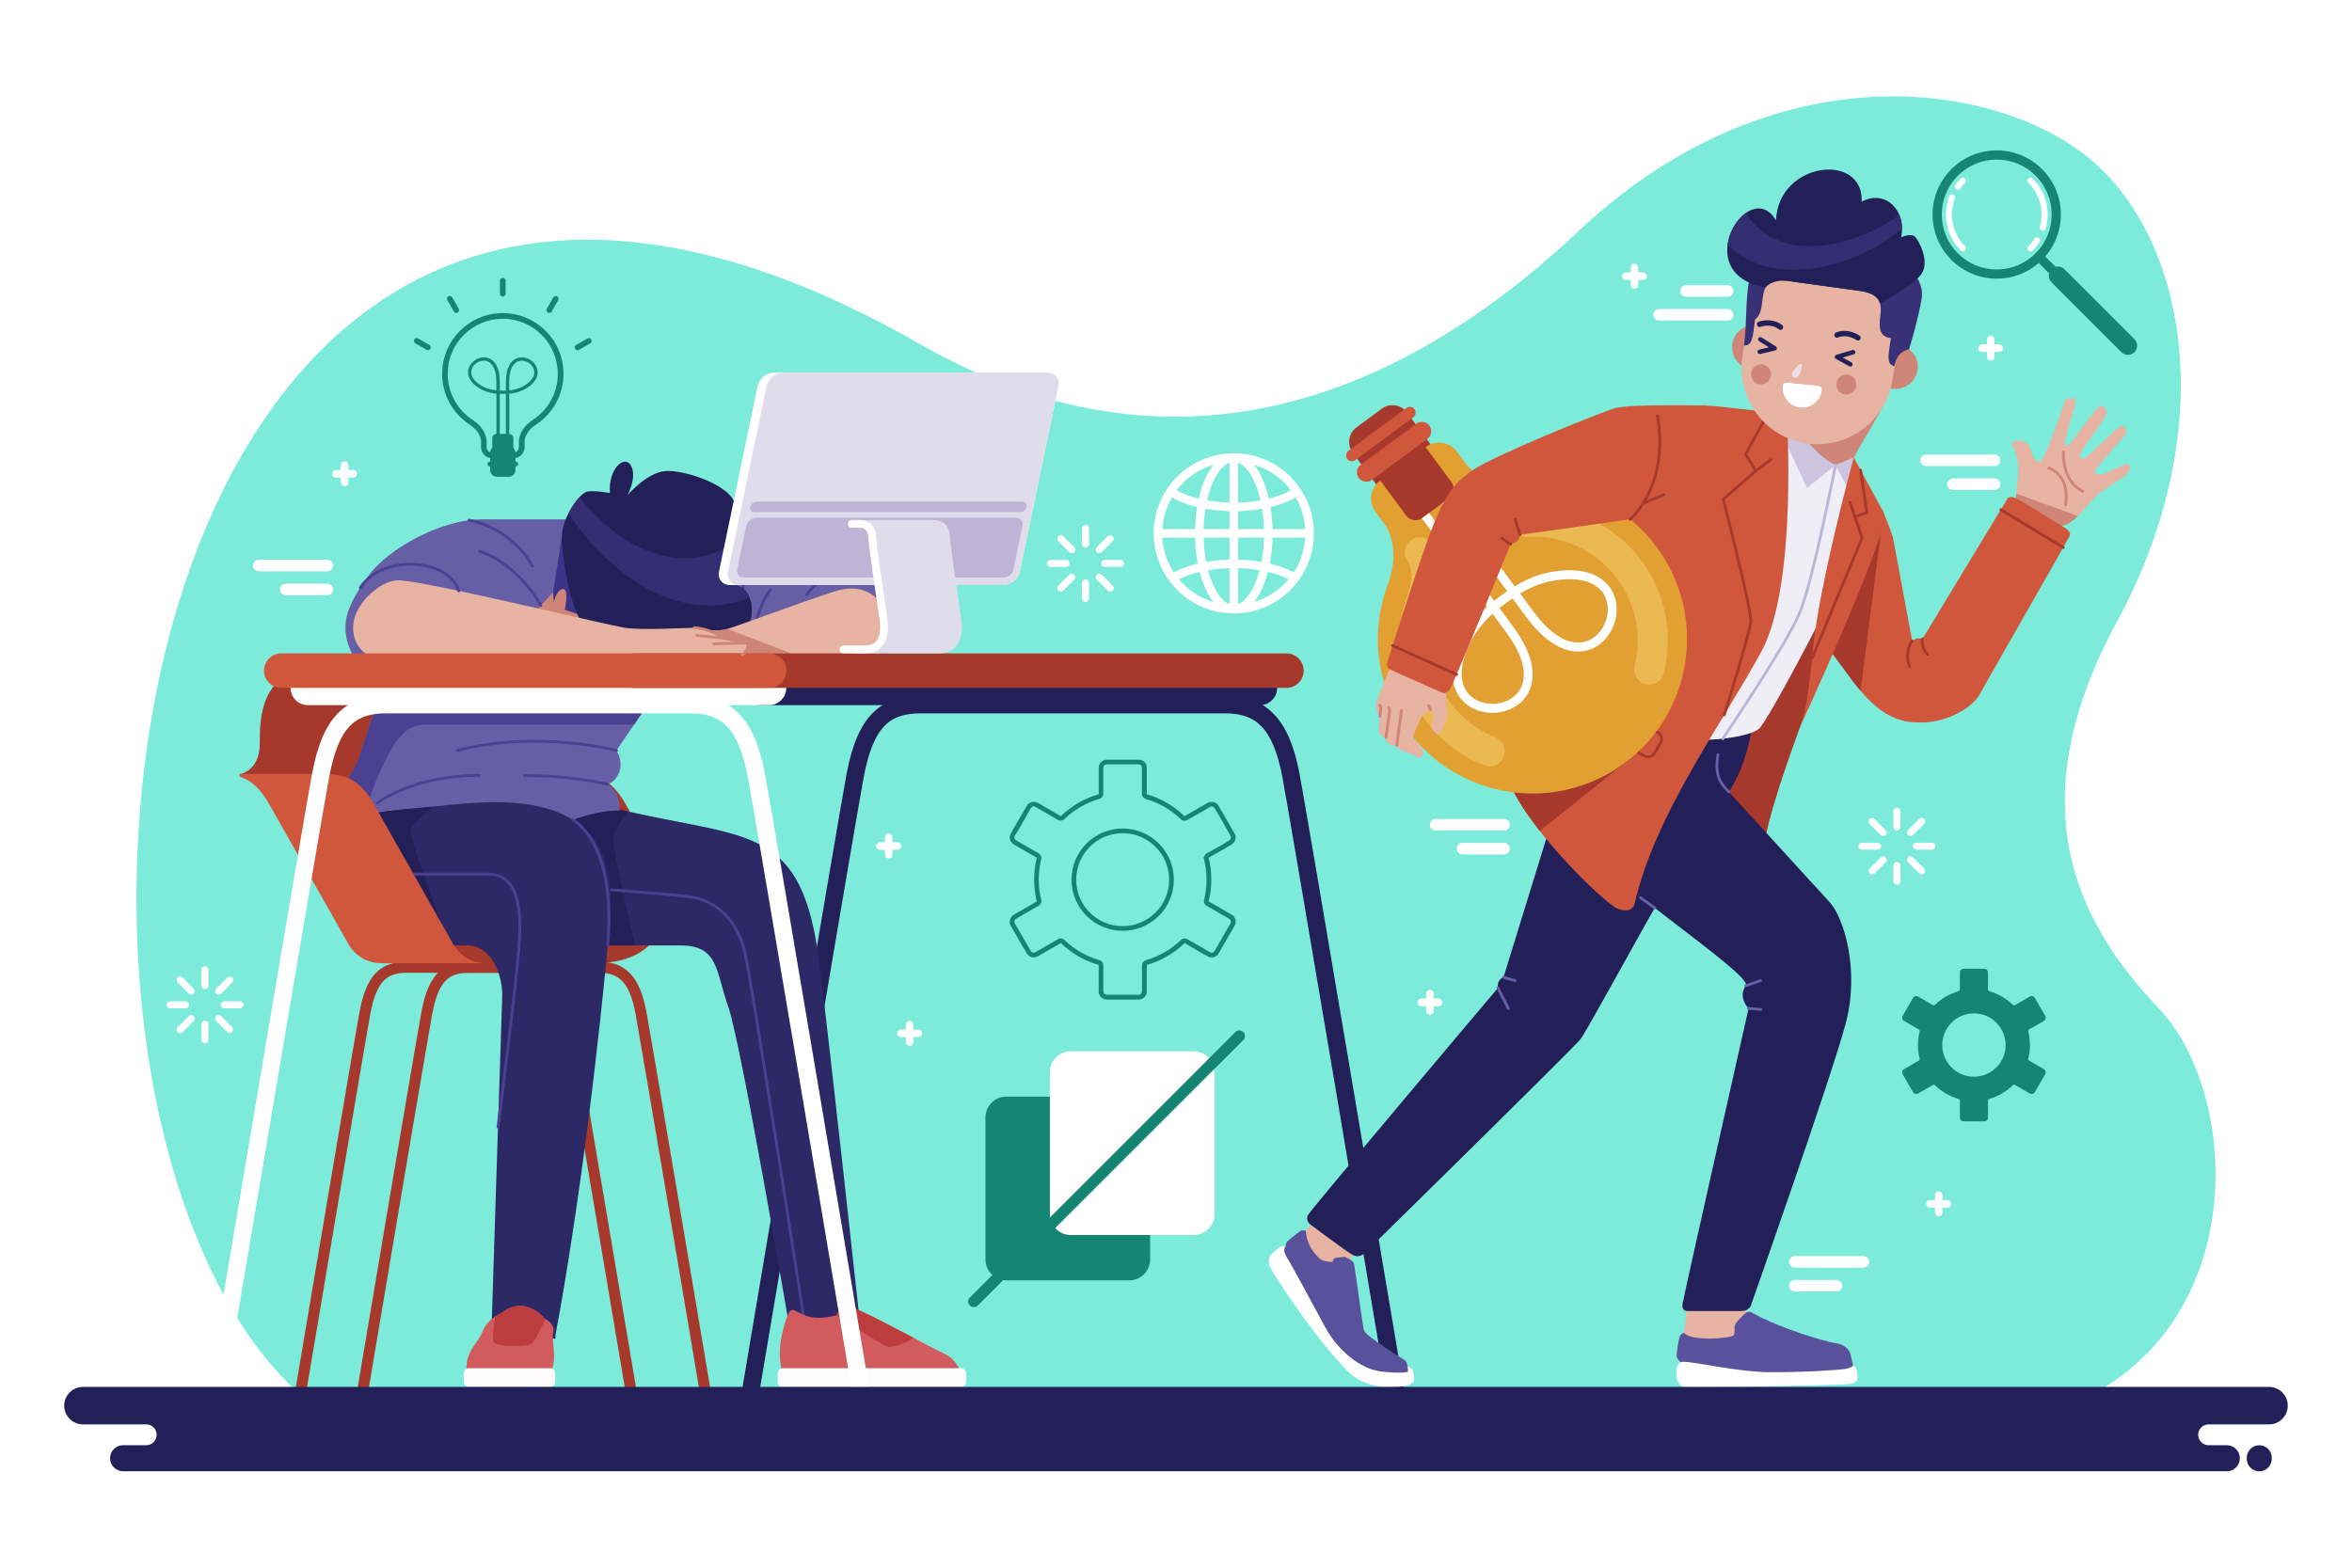 <?xml version="1.0" encoding="UTF-8"?><svg xmlns="http://www.w3.org/2000/svg" viewBox="0 0 750 500"><defs><style>.cls-1{fill:#5a519c;}.cls-1,.cls-2,.cls-3,.cls-4,.cls-5,.cls-6,.cls-7,.cls-8,.cls-9,.cls-10,.cls-11,.cls-12,.cls-13,.cls-14,.cls-15,.cls-16,.cls-17,.cls-18,.cls-19,.cls-20,.cls-21,.cls-22,.cls-23,.cls-24,.cls-25{fill-rule:evenodd;}.cls-26,.cls-11{fill:#178573;}.cls-2,.cls-27{fill:#675fa5;}.cls-28,.cls-4{fill:#fff;}.cls-29{fill:#fdfbfc;}.cls-3{fill:#332e72;}.cls-30,.cls-8{fill:#bdb4d6;}.cls-5,.cls-31{fill:#a6382c;}.cls-6{fill:#e3a032;}.cls-32,.cls-23{fill:#cf8577;}.cls-7{fill:#2c2966;}.cls-9{fill:#f0dce4;}.cls-10{fill:#3e338a;}.cls-12{fill:#efeef6;}.cls-13{fill:#231f58;}.cls-14{fill:#cdc5e0;}.cls-15{fill:#e7b3a2;}.cls-16{fill:#e8d5ca;}.cls-17{fill:#ebb952;}.cls-18{fill:#dfdcec;}.cls-19{fill:#d1573c;}.cls-20,.cls-33{fill:#4c4093;}.cls-34{fill:#483a90;}.cls-21{fill:#d25b5d;}.cls-22{fill:#7debd9;}.cls-24{fill:#bd3d3e;}.cls-25{fill:#383177;}</style></defs><g id="BACKGROUND"><rect class="cls-28" width="750" height="500"/></g><g id="OBJECTS"><path class="cls-22" d="m102.6,450.38C-9.21,369.1,28.81-41.85,293.31,109.71c74.1,42.46,145.91,24.37,210.08-36.03,64.18-60.4,138.8-47.55,167.16-19.28,28.36,28.27,35.82,86.11,4.48,143.94-31.34,57.83-13.43,95.1,13.43,123.37,26.87,28.27,29.85,106.97-34.33,128.67H102.6Z"/><path class="cls-5" d="m204.19,450.77c.16.96-.49,1.86-1.45,2.02-.96.16-1.86-.49-2.02-1.45-1.2-7.15-6.12-36.42-11-65.27-4.89-28.92-9.72-57.39-10.71-62.78-.95-5.14-2.37-8.47-4.32-10.46-1.81-1.86-4.22-2.57-7.25-2.57h-18.03c-3.04,0-5.44.63-7.23,2.44-1.93,1.94-3.35,5.27-4.33,10.6-.96,5.19-5.79,33.66-10.68,62.63-4.88,28.9-9.82,58.27-11.03,65.42-.16.96-1.07,1.6-2.02,1.45-.96-.16-1.61-1.07-1.45-2.02,1.2-7.15,6.14-36.52,11.03-65.42,4.87-28.84,9.7-57.25,10.7-62.68,1.12-6.08,2.86-10,5.29-12.45,2.57-2.58,5.77-3.48,9.73-3.48h18.03c3.97,0,7.2,1.02,9.77,3.65,2.44,2.49,4.17,6.41,5.25,12.28,1.04,5.63,5.86,34.04,10.73,62.83,4.87,28.85,9.8,58.12,11,65.27Z"/><path class="cls-5" d="m227.83,450.77c.16.96-.49,1.86-1.45,2.02-.96.16-1.86-.49-2.02-1.45-1.2-7.15-6.12-36.42-11-65.27-4.88-28.92-9.72-57.39-10.71-62.78-.95-5.14-2.37-8.47-4.32-10.46-1.81-1.86-4.22-2.57-7.25-2.57h-61.41c-3.04,0-5.44.63-7.23,2.44-1.93,1.94-3.34,5.27-4.33,10.6-.96,5.19-5.79,33.66-10.68,62.63-4.88,28.9-9.82,58.27-11.03,65.42-.16.96-1.07,1.6-2.02,1.45-.96-.16-1.6-1.07-1.45-2.02,1.2-7.15,6.14-36.52,11.03-65.42,4.87-28.84,9.7-57.25,10.7-62.68,1.12-6.08,2.86-10,5.29-12.45,2.57-2.58,5.77-3.48,9.73-3.48h61.41c3.97,0,7.2,1.02,9.77,3.65,2.44,2.49,4.17,6.41,5.25,12.28,1.04,5.63,5.86,34.04,10.73,62.83,4.87,28.85,9.8,58.12,11,65.27Z"/><path class="cls-5" d="m182.51,307.23h6.85c25.17,0,27.26-20.52,17.5-37.75-3.11-5.49-5.8-10.24-7.22-12.76-4.95-8.75-9.51-9.89-17.5-9.89h-24.01c-14.42,0-13.1-3.53-21.46-12.47-8.37-8.94-14.84-21.5-34.24-21.5s-19.6,15.98-19.6,24.35-5.9,9.61-5.9,9.61l24.73,9.22,39.95,51.18h40.9Z"/><path class="cls-13" d="m448.78,449.58c.25,1.51-.77,2.95-2.29,3.2-1.51.25-2.95-.77-3.2-2.28-1.9-11.31-9.68-57.56-17.38-103.16-7.72-45.7-15.36-90.7-16.93-99.22-1.5-8.13-3.74-13.39-6.82-16.54-2.87-2.93-6.67-4.07-11.46-4.07h-97.06c-4.81,0-8.59,1-11.43,3.85-3.05,3.06-5.29,8.32-6.84,16.75-1.51,8.2-9.15,53.2-16.89,98.98-7.72,45.68-15.53,92.09-17.43,103.4-.25,1.51-1.68,2.54-3.2,2.28-1.51-.25-2.54-1.68-2.28-3.2,1.9-11.31,9.71-57.72,17.43-103.4,7.7-45.58,15.33-90.48,16.91-99.07,1.78-9.61,4.51-15.8,8.37-19.67,4.06-4.08,9.11-5.5,15.37-5.5h97.06c6.27,0,11.37,1.6,15.44,5.76,3.85,3.94,6.59,10.13,8.3,19.41,1.64,8.9,9.27,53.81,16.95,99.31,7.7,45.6,15.48,91.85,17.38,103.16Z"/><path class="cls-7" d="m199.83,258.72c39.52,8.98,56.04,4.6,61.49,48.81,4.14,33.61,12.46,110.4,12.46,110.4,0,0-5.15,8.94-5.81,9.08-.67.13-16.31-4.13-16.31-4.13,0,0-15.44-90.6-19.44-101.82-4.01-11.22-2.96-19.52-15.23-19.52h-42.57l-9.55-32.47,3.84-3.74c-4.17.2-7.43.24-7.98-.1-1.74-1.07-29.12-11.09-29.12-11.09,0,0,19.64-5.88,21.37-6.54,1.74-.67,29.99-3,29.99-3,0,0,.07,7.75,1.47,9.41,1.4,1.67,4.4,2.36,4.4,2.36h0l10.99,2.36Z"/><path class="cls-13" d="m199.83,258.72l.4.09c-2.15,2.9-4.55,6.51-4.76,8.38-.27,2.42,4.3,22.66,7.01,34.35h-28.07l-3.19-10.83c-.07-17.11.27-41.02.27-41.02l12.04,1.78c.21,1.12.5,2.07.89,2.54,1.4,1.67,4.4,2.36,4.4,2.36h0l10.99,2.36Z"/><path class="cls-2" d="m189.75,165.63h-36.2c-12.18,0-29.6,8.84-36.37,18.42-6.77,9.58-9.3,15.69-4.74,24.79,4.57,9.1,4.23,9.47,4.23,9.47l3.04,7.37s-4.23,13.08-5.41,16.39c-1.18,3.32-8.63,15.29-9.05,17.04-.42,1.75.21,4.13.21,4.13,0,0,5.14-3.45,27.67-5.42,22.53-1.96,46.95,4.62,46.95,4.62,0,0,10.45-4.27,17.46-3.89,0,0,.55-6.36-3.98-8.43,2.21-.21,6.51-4.99,3-10.74l16.1-23.69,63.26-1.84,7.19-5s7.61-9.74-3.89-21.89c0,0-3.55-3.31-12.86-3.5-11.82-10.5-14.92-17.13-31.8-17.13s-44.83-.69-44.83-.69Z"/><path class="cls-20" d="m116.71,218.38l3.01,7.29s-4.23,13.08-5.41,16.39c-1.18,3.32-8.63,15.29-9.05,17.04-.42,1.75.21,4.13.21,4.13,0,0,2.22-1.49,10.12-3.07.52-1.08,1.01-2.25,1.47-3.53,8.38-23.18,12.86-25.55,19.48-25.55h65.67l6.67-9.82c-7.6-1.6-26.27-5.62-31.04-7.36-6.04-2.21-47.73,0-47.73,0l-13.4,4.48Z"/><path class="cls-23" d="m177.41,187.77l-1.1,1.24-5.12,5.43,5.67,5.29h10.49s2.03-8.75,1.86-9.39c-.17-.64-4.23-7.28-11.8-2.58Z"/><path class="cls-33" d="m256.73,423.45c-.22,0-.41-.16-.44-.38-.17-1.09-16.96-109.49-19.21-119.25-2.25-9.73-8.65-16.22-17.12-17.35-8.45-1.13-39.04-3.21-39.35-3.23-.25-.02-.43-.23-.42-.48.02-.25.22-.47.48-.42.31.02,30.93,2.11,39.41,3.24,8.73,1.16,15.58,8.08,17.88,18.04,2.26,9.8,19.05,118.22,19.22,119.32.04.25-.13.48-.38.51-.02,0-.05,0-.07,0Z"/><path class="cls-10" d="m184.94,169.86l-5.75,1.29-2.87,17.86.34,3.13s.53-3.65,2.62-4.24c2.09-.58,1.11,5.23.84,6.63l8.12,2.58-3.3-27.26Z"/><path class="cls-33" d="m236.39,192.17c-.25,0-.45-.2-.45-.44,0-.37-.07-9.11,6.4-17.11.16-.19.44-.22.63-.07.19.16.22.44.07.63-6.26,7.74-6.2,16.45-6.2,16.53,0,.25-.19.45-.44.46h0Z"/><path class="cls-33" d="m241.41,197.74s-.08,0-.12-.02c-.24-.06-.38-.31-.32-.55.07-.25,1.66-6.15,4.36-9.33.16-.19.45-.21.63-.05.19.16.21.44.05.63-2.57,3.03-4.16,8.92-4.18,8.98-.05.2-.24.33-.43.33Z"/><path class="cls-13" d="m232.89,203.65c8.38-.1,9.78-16.96.25-17.21,0,0,2.62-19.25,1.27-25.51-1.35-6.26-16.16-11.12-22.18-10.69-6.02.43-12.16,7.74-12.16,7.74,0,0,3.13-5.62,1.18-9.39-1.95-3.77-7.36.83-6.77,8.66,0,0-4.74-.9-7.19-.46-2.45.44-8.12,8.29-8.12,14.37s2.37,23.39,7.61,29.1c5.24,5.71,46.09,3.39,46.09,3.39Z"/><path class="cls-7" d="m106.67,262.59c.07-.04,4.45-2.68,22.4-4.48,8.94-.65,22.2-2.79,33.6-2.13,24.39,1.42,33.74,14.49,31.88,36.82-3.22,38.58-10.14,94.22-17.41,132.94-.08.41.18,1.24-.23,1.21l-20.22-1.43s3.19-100.4,3.45-107.48c.27-7.08-3.47-16.52-11.09-16.52-5.21,0-15.84-.03-22.03-.05-19.15-.06-26.28-20.94-20.35-38.89Z"/><path class="cls-13" d="m106.67,262.59c.07-.04,4.45-2.68,22.4-4.48,2.63-.19,5.64-.51,8.86-.85-2.15,1.95-6.64,6.12-7.14,7.35-.67,1.62,12.55,36.92,12.55,36.92h0s-25.78-17.76-38.67-27.77c.13-3.71.8-7.5,2.01-11.17Z"/><path class="cls-15" d="m280.12,208.84c6.95-5.82,2.89-25.6-13.96-20.22-11.97,3.83-32.27,11.56-34.78,12.14-3.42.79-11.09,0-13.03,0s-6.9,2.13-6.9,8.08h68.67Z"/><path class="cls-23" d="m231.98,200.59c-.25.08-.45.13-.59.17-2.38.55-6.82.33-9.96.15l-3.24,1.68,3.44,6.25h31.85l-21.5-8.25Z"/><path class="cls-15" d="m118.56,208.84h-1.39s-5.06-2.68-4.53-9.5c.54-6.82,8.05-13.59,13.72-14.27,5.67-.69,67.21,14.32,72.97,15.16,5.77.84,18.69,0,21.97,0s7.85,1.95,8.95,3.24c0,0,5.84,1.29,7.53,1.38,1.69.09,0,3.73-1.27,3.98h-117.96Z"/><path class="cls-33" d="m158.79,359.92s-.04,0-.06,0c-.25-.03-.42-.26-.39-.5.05-.39,5.11-39.39,6.62-56.31.98-11-.06-18-3.18-21.41-1.51-1.65-3.5-2.45-6.07-2.45h-29.11c-.25,0-.45-.2-.45-.45s.2-.45.45-.45h29.11c2.8,0,5.07.92,6.74,2.75,3.3,3.6,4.42,10.83,3.41,22.09-1.5,16.94-6.57,55.95-6.62,56.34-.03.23-.22.39-.45.39Z"/><path class="cls-21" d="m266.63,419.49s1.54-3.45,5.27-2.41c3.74,1.04,25.91,13.24,29.38,14.75,3.46,1.51,7.11,7.25,4.38,10.54h-52.71c-3.12-1.87-6.12-8.34-2.9-19.58,3.21-11.25,2.43.57,16.59-3.3Z"/><path class="cls-24" d="m266.63,419.49s1.54-3.45,5.27-2.41c2.33.64,11.8,5.62,19.45,9.64-2.24,1.68-7.01,3.15-8.1,2.93-1.37-.28-16.63-10.16-16.63-10.16Z"/><path class="cls-29" d="m249.53,436.38h56.99c.85,0,1.55.69,1.55,1.55v2.87c0,.85-.69,1.55-1.55,1.55h-56.99c-.85,0-1.54-.69-1.54-1.54v-2.87c0-.85.69-1.55,1.55-1.55Z"/><path class="cls-21" d="m173.65,420.5s-6.28-7.81-13.96-1.6c0,0-4.19,1.7-5.76,5.65-1.57,3.95-4.54,5.74-5.06,10.07-.52,4.33.7,7.72,6.19,7.72h8.9c3.92,0,9.77.66,11.78-4.61,2.01-5.27,0-10.07.7-12.8s-2.79-4.42-2.79-4.42Z"/><path class="cls-24" d="m173.65,420.5s-6.28-7.81-13.96-1.6c0,0-.81.33-1.84,1.03-.45,3.42-.81,7.07-.48,8,.67,1.86,10.58,1.46,11.98.8,1.04-.5,3.42-5.55,4.56-8.09-.16-.09-.26-.14-.26-.14Z"/><path class="cls-29" d="m149.47,436.38h26.02c.85,0,1.55.69,1.55,1.55v2.87c0,.85-.69,1.55-1.55,1.55h-26.02c-.85,0-1.55-.69-1.55-1.55v-2.87c0-.85.69-1.55,1.55-1.55Z"/><path class="cls-13" d="m242.75,213.9h159c3.02,0,5.5,2.48,5.5,5.5h0c0,3.03-2.47,5.5-5.5,5.5h-159c-3.03,0-5.5-2.48-5.5-5.5h0c0-3.03,2.47-5.5,5.5-5.5Z"/><path class="cls-4" d="m98.16,213.9h147.08c3.03,0,5.5,2.48,5.5,5.5h0c0,3.03-2.47,5.5-5.5,5.5H98.16c-3.03,0-5.5-2.48-5.5-5.5h0c0-3.03,2.48-5.5,5.5-5.5Z"/><path class="cls-5" d="m202.29,208.4h207.92c3.03,0,5.5,2.47,5.5,5.5h0c0,3.03-2.47,5.5-5.5,5.5h-207.92c-3.03,0-5.5-2.47-5.5-5.5h0c0-3.03,2.48-5.5,5.5-5.5Z"/><path class="cls-19" d="m89.69,208.4h155.6c3.03,0,5.5,2.47,5.5,5.5h0c0,3.03-2.48,5.5-5.5,5.5H89.69c-3.03,0-5.5-2.47-5.5-5.5h0c0-3.03,2.47-5.5,5.5-5.5Z"/><path class="cls-19" d="m76.36,247.69c3.65,1.13,6.56,3.63,9.61,9.02,4.95,8.75,25.11,44.33,25.11,44.33,0,0,3.04,6.18,10.56,6.18h33.39c-7.51,0-10.56-6.18-10.56-6.18,0,0-20.17-35.58-25.11-44.33-4.95-8.75-9.51-9.89-17.5-9.89h-25.49v.87Z"/><path class="cls-4" d="m278.31,449.58c.25,1.51-.77,2.95-2.28,3.2-1.51.25-2.95-.77-3.2-2.28-1.9-11.31-9.68-57.56-17.38-103.16-7.72-45.7-15.36-90.7-16.93-99.22-1.5-8.13-3.74-13.39-6.82-16.54-2.87-2.93-6.67-4.07-11.46-4.07h-97.06c-4.81,0-8.59,1-11.43,3.85-3.05,3.06-5.29,8.32-6.84,16.75-1.51,8.2-9.15,53.2-16.89,98.98-7.72,45.68-15.53,92.09-17.43,103.4-.25,1.51-1.68,2.54-3.2,2.28-1.51-.25-2.54-1.68-2.28-3.2,1.9-11.31,9.71-57.72,17.43-103.4,7.7-45.58,15.33-90.48,16.91-99.07,1.77-9.61,4.51-15.8,8.37-19.67,4.06-4.08,9.12-5.5,15.37-5.5h97.06c6.28,0,11.37,1.6,15.44,5.76,3.85,3.94,6.58,10.13,8.3,19.41,1.64,8.9,9.27,53.81,16.95,99.31,7.7,45.6,15.48,91.85,17.38,103.16Z"/><path class="cls-32" d="m236.52,209.29c-.21,0-.4-.15-.44-.36-.05-.24.11-.48.35-.53.62-.12,1.69-1.8,1.62-2.77-.02-.29-.13-.32-.28-.33-1.71-.09-7.36-1.34-7.6-1.39-.09-.02-.18-.07-.24-.15-.99-1.16-5.43-3.08-8.61-3.08-.25,0-.45-.2-.45-.45s.2-.45.45-.45c3.21,0,7.79,1.82,9.19,3.28.89.2,5.82,1.26,7.32,1.34.66.04,1.08.47,1.13,1.16.09,1.26-1.15,3.47-2.34,3.71-.03,0-.06,0-.09,0Z"/><path class="cls-32" d="m230.26,203.92s-.03,0-.04,0l-8.08-.79c-.25-.02-.43-.24-.4-.49.02-.25.25-.43.49-.4l8.08.79c.25.02.43.24.4.49-.02.23-.22.41-.45.41Z"/><path class="cls-32" d="m227.6,205.8c-.24,0-.44-.19-.45-.44,0-.25.19-.46.44-.46l10.66-.31c.25.04.45.19.46.44,0,.25-.19.46-.44.46l-10.66.31h-.01Z"/><path class="cls-33" d="m257.28,190.01c-.1,0-.19-.03-.27-.09-.2-.15-.23-.43-.08-.63,5.23-6.78,9.34-6.31,9.51-6.28.25.03.42.26.38.51-.03.24-.25.41-.5.38-.06-.01-3.82-.36-8.68,5.94-.09.11-.22.17-.36.17Z"/><path class="cls-33" d="m146.25,188.9c-.2,0-.38-.14-.44-.34-.97-3.82-5.18-6.82-11-7.82-6.65-1.14-15.29.56-19.57,6.97-.14.2-.42.26-.62.12-.21-.14-.26-.42-.12-.62,4.51-6.74,13.53-8.55,20.47-7.35,6.17,1.06,10.67,4.32,11.72,8.49.06.24-.09.49-.33.55-.04,0-.07.01-.11.01Z"/><path class="cls-33" d="m172.47,193.55c-.16,0-.32-.09-.4-.24-.07-.13-6.77-12.76-19.28-17.12-.23-.08-.36-.34-.28-.57.08-.23.34-.35.57-.28,12.86,4.48,19.72,17.42,19.78,17.55.12.22.03.49-.19.61-.07.03-.14.05-.21.05Z"/><path class="cls-33" d="m169.77,181.06c-.16,0-.31-.08-.39-.23-6.84-12.39-19.72-14.46-19.85-14.48-.25-.04-.42-.27-.38-.51.04-.25.27-.42.51-.38.13.02,13.44,2.14,20.5,14.93.12.22.04.49-.18.61-.07.04-.14.06-.22.06Z"/><path class="cls-33" d="m145.8,239.81c-.2,0-.38-.13-.44-.34-.06-.24.08-.49.32-.55,25.69-6.65,50.75-.07,51,0,.24.06.38.31.32.55-.06.24-.31.39-.55.32-.25-.07-25.09-6.58-50.54,0-.04,0-.08.01-.11.01Z"/><path class="cls-33" d="m193.57,250.55s-.07,0-.11-.01c-.12-.03-12.04-2.9-26.16-2.7-.25-.05-.45-.2-.46-.44,0-.25.2-.45.44-.46,14.23-.2,26.26,2.7,26.38,2.73.24.06.39.3.33.54-.05.21-.23.34-.44.34Z"/><path class="cls-33" d="m120.26,256.59c-.13,0-.26-.06-.35-.17-.16-.19-.12-.48.07-.63.11-.09,11.41-8.94,32.97-8.94.25,0,.45.2.45.45s-.2.45-.45.45c-21.23,0-32.3,8.66-32.41,8.75-.08.07-.18.1-.28.1Z"/><path class="cls-33" d="m193.79,301.98s-.03,0-.04,0c-.25-.02-.43-.24-.41-.49,2.82-32.43-10.76-39.54-10.89-39.61-.22-.11-.31-.38-.2-.6.11-.22.38-.32.6-.21.58.29,14.27,7.38,11.39,40.49-.02.23-.22.41-.45.41Z"/><path class="cls-3" d="m239.04,190.62c-20.43,8.36-43.19-5.01-57.77-26.88,1.04-2.05,2.33-3.89,3.53-5.16,12.86,16.58,33.43,26.11,49.76,14.02-.46,6.9-1.41,13.85-1.41,13.85,3.02.08,4.94,1.83,5.89,4.18Z"/><path class="cls-16" d="m240.08,172.91s-.67-2.39-2.67-2.49c-2.01-.1-2.77,2.38-2.18,2.69.59.3,4.86-.2,4.86-.2Z"/><path class="cls-16" d="m238.34,177.16l.55-.11s0,0,0,0l1.86-.38c-2.22,6.11-8.44,5.23-5.99.52l3.07-.63v.31c0,.22.19.35.42.31l.09-.02Z"/><path class="cls-4" d="m334.05,118.84h-87.22c-2.39,0-4.76,1.96-5.26,4.35l-12.29,59.06c-.5,2.39,1.05,4.35,3.45,4.35h87.22c2.39,0,4.76-1.96,5.26-4.35l12.29-59.06c.5-2.4-1.05-4.35-3.45-4.35Z"/><path class="cls-18" d="m334.05,118.84h-84.36c-2.39,0-4.76,1.96-5.26,4.35l-12.29,59.06c-.5,2.39,1.05,4.35,3.45,4.35h84.36c2.39,0,4.76-1.96,5.26-4.35l12.29-59.06c.5-2.4-1.05-4.35-3.45-4.35Z"/><path class="cls-8" d="m325.99,159.98h-84.71c-.93,0-1.84.76-2.04,1.69h0c-.19.93.41,1.69,1.34,1.69h84.71c.93,0,1.84-.76,2.04-1.69h0c.19-.93-.41-1.69-1.34-1.69Z"/><path class="cls-8" d="m323.96,165.12h-82.8c-1.45,0-2.89,1.19-3.19,2.64l-2.87,13.79c-.3,1.45.64,2.64,2.09,2.64h82.8c1.45,0,2.89-1.19,3.19-2.64l2.87-13.79c.3-1.45-.64-2.64-2.09-2.64Z"/><path class="cls-18" d="m273.5,167.62c-.69,0-1.78.18-1.78-.51s.56-1.25,1.25-1.25h24.75c.74-.01,4.8.14,5.13,4.94.11,1.6.78,6.6,1.54,12.01.74,5.26,1.61,11.18,2.1,14.48.14.92.22,1.85.22,2.77,0,1.88-.34,3.71-1.22,5.19-.94,1.57-2.45,2.71-4.74,3.05-.46.07-.93.1-1.44.1h-26.47c-.69,0-1.25-.56-1.25-1.25s1.15-.4,1.83-.4l4.46-.84c.39,0,.75-.03,1.08-.07,1.46-.22,2.4-.91,2.97-1.86.62-1.04.86-2.44.86-3.91,0-.8-.07-1.62-.19-2.41-.46-3.14-1.59-8.89-2.38-14.5-.77-5.46-1.45-10.53-1.57-12.19-.18-2.55-2.21-2.63-2.56-2.62-.04,0-.09,0-.13,0l-2.47-.73Z"/><path class="cls-4" d="m271.63,168.35c-.69,0-1.25-.56-1.25-1.25s.56-1.25,1.25-1.25h2.53c.74-.01,4.8.14,5.13,4.94.11,1.6.78,6.6,1.54,12.01.74,5.26,1.61,11.18,2.1,14.48.13.92.22,1.85.22,2.77,0,1.88-.34,3.71-1.22,5.19-.94,1.57-2.45,2.71-4.74,3.05-.46.07-.93.1-1.44.1h-6.77c-.69,0-1.25-.56-1.25-1.25s.56-1.25,1.25-1.25h6.77c.39,0,.75-.03,1.08-.07,1.46-.22,2.4-.91,2.97-1.86.62-1.04.86-2.44.86-3.91,0-.8-.07-1.62-.19-2.41-.46-3.14-1.31-8.89-2.1-14.5-.77-5.46-1.45-10.53-1.56-12.19-.18-2.55-2.21-2.63-2.56-2.62-.04,0-.09,0-.13,0h-2.49Z"/><path class="cls-11" d="m160.33,101.67c-4.85,0-9.24,1.97-12.42,5.14-3.18,3.18-5.14,7.57-5.14,12.42,0,3.02.76,5.87,2.11,8.35,1.4,2.58,3.42,4.77,5.86,6.36h.02c1.47.97,2.45,2.01,3.1,2.99,1.13,1.69,1.29,3.2,1.31,3.76,0,.64,0,1.28,0,1.92,0,.48.2.91.51,1.23.32.32.75.51,1.23.51h6.81c.48,0,.92-.2,1.23-.51.31-.32.51-.75.51-1.23v-2.01c.04-.61.24-2.06,1.31-3.67.65-.97,1.63-2.02,3.09-2.97l.04-.03c2.44-1.59,4.45-3.78,5.85-6.35,1.35-2.48,2.11-5.33,2.11-8.35,0-4.85-1.97-9.24-5.14-12.42-3.18-3.18-7.57-5.14-12.42-5.14h0Zm-13.69,3.87c3.5-3.5,8.34-5.67,13.69-5.67s10.18,2.17,13.69,5.67c3.5,3.5,5.67,8.34,5.67,13.69,0,3.33-.84,6.47-2.33,9.21-1.53,2.81-3.73,5.21-6.4,6.97l-.07.05c-1.25.81-2.07,1.67-2.61,2.48-.83,1.24-.98,2.3-1,2.75.01.64,0,1.29,0,1.92,0,.97-.4,1.86-1.04,2.5h0c-.64.64-1.52,1.04-2.5,1.04h-6.81c-.97,0-1.86-.4-2.5-1.04-.64-.64-1.04-1.53-1.04-2.5v-1.89c-.02-.42-.15-1.51-1-2.79-.54-.8-1.36-1.67-2.61-2.48l-.06-.04c-2.67-1.76-4.88-4.16-6.41-6.97-1.49-2.74-2.33-5.88-2.33-9.21,0-5.34,2.17-10.19,5.67-13.69Z"/><path class="cls-26" d="m158.44,142.26h3.77c1.19,0,2.15.96,2.15,2.15v5.49c0,1.19-.96,2.15-2.15,2.15h-3.77c-1.19,0-2.15-.96-2.15-2.15v-5.49c0-1.19.96-2.15,2.15-2.15Z"/><path class="cls-11" d="m162.37,139.68c0,.3-.24.53-.53.53s-.53-.24-.53-.53v-14.06c-.32,0-.64.01-.97.01h0c-.33,0-.65,0-.97-.01v14.06c0,.3-.24.53-.53.53s-.53-.24-.53-.53v-14.12c-.55-.05-1.08-.12-1.61-.23-1.18-.24-2.3-.63-3.42-1.25-3-1.65-4.08-3.65-4.03-5.43.05-1.67,1.09-3.13,2.49-3.96,1.41-.83,3.18-1.03,4.69-.17,1.66.95,2.95,3.18,2.95,7.27v2.77c.32.01.64.02.96.01h.02c.33,0,.65,0,.96-.01v-2.77c0-4.09,1.29-6.32,2.95-7.27,1.5-.86,3.28-.66,4.69.17,1.4.83,2.44,2.29,2.49,3.96.05,1.79-1.03,3.78-4.03,5.43-1.12.62-2.24,1.01-3.42,1.25-.53.11-1.06.18-1.61.23v14.12h0Zm-4.09-15.19v-2.71c0-3.63-1.06-5.56-2.41-6.34-1.14-.65-2.51-.49-3.62.16-1.11.65-1.93,1.79-1.97,3.07-.04,1.42.9,3.05,3.48,4.47,1.03.56,2.05.92,3.12,1.14.46.09.92.16,1.4.2h0Zm4.09-2.71v2.71c.48-.05.94-.11,1.4-.2,1.07-.22,2.09-.57,3.12-1.14,2.59-1.42,3.52-3.05,3.48-4.47-.04-1.28-.86-2.42-1.97-3.07-1.1-.65-2.47-.82-3.62-.16-1.35.78-2.41,2.71-2.41,6.34Z"/><path class="cls-11" d="m156.96,145.25h6.73v-5.5c0-.76-.62-1.37-1.37-1.37h-3.98c-.76,0-1.37.62-1.37,1.37v5.5Z"/><path class="cls-11" d="m164.47,147.23h-8.28c-.42,0-.76.34-.76.76h0c0,.42.34.76.76.76h8.28c.42,0,.76-.34.76-.76h0c0-.42-.34-.76-.76-.76Z"/><path class="cls-11" d="m159.43,89.52c0-.5.4-.9.9-.9s.9.4.9.9v4.16c0,.5-.4.9-.9.9s-.9-.4-.9-.9v-4.16h0Zm-26.99,19.98c-.43-.25-.57-.8-.33-1.23.25-.43.8-.57,1.23-.33l3.6,2.08c.43.25.57.8.33,1.23-.25.43-.8.57-1.23.33l-3.6-2.08h0Zm10.21-13.75c-.25-.43-.1-.98.33-1.23.43-.25.98-.1,1.22.33l2.08,3.6c.25.43.1.98-.33,1.23-.43.25-.98.1-1.22-.33l-2.08-3.6h0Zm44.66,12.2c.43-.25.98-.1,1.23.33.25.43.1.98-.33,1.23l-3.6,2.08c-.43.25-.98.1-1.23-.33-.25-.43-.1-.98.33-1.23l3.6-2.08h0Zm-10.86-13.1c.25-.43.8-.57,1.23-.33.43.25.57.8.33,1.23l-2.08,3.6c-.25.43-.8.57-1.23.33-.43-.25-.57-.8-.33-1.23l2.08-3.6Z"/><path class="cls-15" d="m643.59,150.55c.2-4.09-1.3-7.34-1.97-8.47-.88-1.5,5.51-3.57,6.28,2.83,0,0,1.44,2.69,2.72,2.31,1.28-.38,7.15-17.15,7.79-18.98.64-1.83,2.86-1.45,3.31-.78.45.67-.51,3.32-1.5,6.75-.99,3.43-2.06,7.3-1.85,7.72.21.41,1.01.61,2.29-1.06,1.28-1.67,7.95-11.13,9.01-11.43,1.05-.3,2.54,1.07,1.96,2.79-.58,1.72-7.68,11.02-8.21,12.5-.53,1.48.99,1.77,1.87,1.11.88-.66,10-9.66,10.98-9.97.98-.31,2.45,1.13,1.39,2.76-1.06,1.63-9.44,10.6-9.6,11.48-.17.88.82,1.82,3.07.92,2.25-.9,6.7-3.3,7.43-3.16.72.14,1.14,2.55-.99,3.89-2.13,1.34-7.3,4.85-8,5.46-3.7,3.25-6.14,7.21-9.37,9.35-1.17.77-2.56,1.24-4.05,1.42-3.51.43-7.52-.73-10.22-3.15-4.7-4.2-2.62-8.65-2.34-14.27Z"/><path class="cls-23" d="m662.57,164.59c-.76.75-1.54,1.42-2.37,1.97-1.17.77-2.56,1.24-4.05,1.42-3.51.43-7.52-.73-10.22-3.15-2.62-2.34-3.13-4.75-3.02-7.41l19.66,7.16Z"/><path class="cls-19" d="m609.75,204.44s1.28-1.34,3.3-.68l27.19-44.89s.76-.83,2.64.05c1.88.88,12.53,7.59,15.08,9.13,2.55,1.55,2.18,2.33,2,2.9-.18.57-26.34,46.2-28.81,50.71-2.1,3.83-10.37,9.17-19.69,8.76-13.8-.12-20.37-13.6-28.08-23.13,0,0,4.62-17.04,5.58-20.09.95-3.04,11-25,11-25,1.63,3.07,3.65,9.16,3.65,9.16l6.15,33.08Z"/><path class="cls-5" d="m593.27,220.29c-3.52-4.16-6.6-8.94-9.89-13.01,0,0,4.62-17.04,5.58-20.09.95-3.04,11-25,11-25,.21.4.43.84.65,1.32l-7.33,56.78Z"/><path class="cls-31" d="m608.93,213.04c-.18,0-.36-.11-.42-.29-1.9-5.19.79-8.45.9-8.59.16-.19.44-.22.63-.05.19.16.21.44.05.63-.1.12-2.46,3.02-.74,7.7.09.23-.04.49-.27.58-.05.02-.1.03-.15.03Z"/><path class="cls-31" d="m614.64,209.12c-.11,0-.22-.04-.31-.13-2.49-2.4-1.74-5.23-1.71-5.35.07-.24.31-.38.55-.31.24.06.38.31.32.55-.03.1-.62,2.45,1.47,4.47.18.17.18.46.01.64-.09.09-.21.14-.32.14Z"/><path class="cls-31" d="m657.92,175.07c-.08,0-.16-.02-.23-.07l-19.91-12.05c-.21-.13-.28-.4-.15-.62.13-.21.41-.28.62-.15l19.91,12.05c.21.13.28.4.15.62-.08.14-.23.22-.38.22Z"/><path class="cls-15" d="m433.76,398.51s-3.65,2.99-4.42,4.64c-.78,1.66-6.63,9.07-7.63,7.41-.99-1.66-7.96-12.94-7.63-14.04.33-1.11,2.33-4.06,2.33-4.06l2.53-2.8,14.82,8.85Z"/><path class="cls-15" d="m538.26,414.77l-1.27,10.33s-.5,5.37,2.37,5.7c2.87.33,14.71,2.21,15.7-.22,1-2.43,2.21-8.29,2.21-8.29l-.66-5.86-18.36-1.66Z"/><path class="cls-5" d="m584.94,203.39s-20.41,50.38-22.18,65.42c-1.77,15.04-26.1-8.18-26.1-12.17,0-3.62,18.12-50.06,41.38-60.78,2.31-1.07,4.49,8.02,6.9,7.52Z"/><path class="cls-13" d="m553,225.22l5.35,8.55s-2.25,14.6-9.92,22.27c-7.67,7.67-41.58,71.95-44.53,75.49-2.95,3.54-68.71,68.12-68.71,68.12,0,0-1.62,1.77-3.83.59-2.21-1.18-13.64-9.8-13.64-9.8,0,0-1.47-1.18-.66-2.87.81-1.7,60.6-72.47,60.6-72.47,0,0-.52-2.51,1.77-3.39l25.36-82.2,48.21-4.27Z"/><path class="cls-13" d="m543.49,232s-4.42,7.52,2.95,15.33c7.37,7.81,32.14,35.24,36.86,40.25,4.72,5.01,9.73,21.82,5.31,38.63-4.42,16.81-30.37,90.38-30.37,90.38,0,0-.88,1.55-2.8,1.55h-17.47s-1.77,0-1.47-2.14c.29-2.14,21.08-94.37,21.08-94.37,0,0-3.54-3.54-.89-7.22,2.66-3.69-51.82-38.33-58.9-52.78-7.08-14.45.22-35.02,6.85-40.77,6.64-5.75,38.85,11.13,38.85,11.13Z"/><path class="cls-23" d="m594.91,113.97h0c-6.04-3.49-13.84-1.4-17.32,4.64l-9.44,16.34c-3.49,6.04-1.4,13.83,4.64,17.32h0c6.04,3.49,13.84,1.4,17.32-4.64l9.44-16.34c3.49-6.04,1.4-13.83-4.64-17.32Z"/><path class="cls-12" d="m524.47,234.07c-8.55-2.95-20.72-9.66-19.83-13.2.89-3.54,17.18-54.33,17.18-54.33,18.58-11.5,18.13-36.27,18.13-36.27,0,0,1.47-.59,3.1-.59s26.7,2.51,26.7,2.51c-.78,9.52,13.89,21.18,21.37,13.7,0,0,9.43,17.25,9.73,19.61.29,2.36-14.99,20.57-17.05,25.28-2.06,4.72-19.95,39-22.91,41.65-2.95,2.65-19.32,5.61-36.42,1.62Z"/><path class="cls-14" d="m585.31,148.28l-9.12,7.39-9.07-19.74,2.44-3.76s9.01,13.44,15.75,16.11Z"/><path class="cls-19" d="m569.75,132.19s3.56,54.07-8.04,75.52c-11.6,21.44-31.63,48.88-39.15,75.42l-1.49,5.64s-1,2.71-5.25,1.05c-4.26-1.66-31.79-28.31-35.55-43.35,0,0-1.55-4.65.44-8.41,1.99-3.76,25.77-29.19,26.21-30.52.44-1.33-.44-3.87,1.55-4.42l11.39-37.49,20.1-35.36s.8-.96,4.23-.91c3.43.05,25.57,2.83,25.57,2.83Z"/><path class="cls-5" d="m490.99,265.02c-5.15-6.56-9.4-13.28-10.72-18.56,0,0-.89-2.68-.45-5.62l24.94-7.38,15.45,8.23-29.21,23.33Z"/><path class="cls-1" d="m590.92,435.64s-.68-3.53-1.08-4.33c-.39-.8-1.28-2.42-4.6-2.93-3.32-.51-17.27-4.54-26.6-9.72,0,0-.94-.72-2.04.15-1.1.87-2.93,2.8-3.34,3.8-.4,1,.06,2-.33,3.13-.4,1.13-13.68,2.23-15.95-.65,0,0-.71.2-1.19.81-.49.61-1.21,5.83-1.16,6.62.05.8,1.3,1.93,1.3,1.93l1.48,2.63s20.23,4.16,45.82,1.74c0,0,6.89-.39,7.67-3.18Z"/><path class="cls-4" d="m588.5,441.53c-8.87.27-43.87,1.14-51.05.89,0,0-2.44-.13-2.75-2.97-.32-2.84-.13-4.07,1.25-4.99,1.38-.92,17.3,3.15,28.39,3.19,11.1.04,22.28-.69,24.49-1.1,0,0,1.38-.38,2.1-.91,0,0,.72.24.96.8.23.56.52,2.67.44,3.3-.2,1.48-2.63,1.75-3.82,1.78Z"/><path class="cls-1" d="m428.9,400.88s2.49,1.07,2.82,2.07c.32.99,2.73,19.61,3.24,21.39.51,1.77,12.13,8.92,12.92,9.42.79.49.96,2.18.96,2.18l1.07,1.47-.79,1.3s-10.64,2.64-14.74-.95c-4.1-3.59-10.64-8.89-19.49-21.6-8.85-12.71-6.56-16.61-6.56-16.61,0,0,.78-1.67,1.63-1.97,0,0,.01-.95.39-1.44.38-.49,3.9-3.33,4.38-3.58.49-.25,1.67-.08,1.67-.08,0,0-.17,5.08,4.78,9.22,0,0,1.21.77,3.75.78,0,0,.14-.9.63-1.17.49-.27,3.33-.42,3.33-.42Z"/><path class="cls-4" d="m448.83,435.93s1.73.3,1.85,1.59c.12,1.3.16,1.69.25,2.6.09.9-1.87,1.94-4.74,2.22-2.88.28-8.79.44-14.13-3.09-5.35-3.53-20.49-23.73-27.17-35.27,0,0-.9-2.53.69-4.08,1.59-1.55,2.23-1.95,2.72-2.25.49-.3,1.67-.07,1.67-.07,0,0-1.29.81.46,3.6,1.75,2.79,8.12,14.71,12.13,22.08,4.01,7.36,11.13,13.4,17.93,14.17,6.79.78,8.44.08,8.44.08,0,0,.17-.42-.08-1.57Z"/><path class="cls-14" d="m591.12,145.9l-5.81,2.38,3.81,7.34s2.71-6.47,1.99-9.72Z"/><path class="cls-19" d="m573.98,231.91s2.17-3,4.02-23.86c1.85-20.86,13.12-62.15,13.12-62.15,0,0,9.29,16.94,9.51,17.66.22.72.54,1.34.3,2.38-.24,1.04-2.56,12.46-26.95,65.97Z"/><path class="cls-31" d="m549.81,228.47s-.09,0-.13-.02c-.24-.07-.37-.33-.29-.56.08-.26,8.25-26.33,8.48-29.8.19-2.76-5.67-26.55-8.79-38.74-.04-.16.01-.34.14-.45l10.06-8.79-3.02-5.03c-.08-.14-.08-.31,0-.45l7.25-13.23c.12-.22.39-.3.61-.18.22.12.3.39.18.61l-7.13,13.01,3.08,5.13c.12.19.08.43-.09.57l-10.14,8.85c.9,3.52,8.97,35.28,8.74,38.76-.24,3.58-8.19,28.93-8.52,30.01-.06.19-.24.31-.43.31Z"/><path class="cls-31" d="m577.83,210.33c-.06,0-.12-.01-.17-.03-.23-.1-.34-.36-.24-.59l15.86-38.12-2.21-6.62c-.08-.23.05-.49.28-.57l3.45-1.19-1.95-13.21c-.04-.25.13-.47.38-.51.25-.05.47.13.51.38l2,13.57c.03.21-.09.42-.3.49l-3.38,1.16,2.12,6.35c.04.1.03.22,0,.31l-15.92,38.28c-.07.17-.24.28-.42.28Z"/><path class="cls-34" d="m515.92,208.08s-.08,0-.12-.02c-4.22-1.21-7.52-4.49-7.66-4.62-.18-.18-.18-.46,0-.64.18-.18.46-.17.64,0,.03.03,3.27,3.25,7.27,4.39.24.07.38.32.31.56-.06.2-.23.33-.43.33Z"/><path class="cls-34" d="m509.03,212.95c-.18,0-.34-.1-.41-.27l-2.12-4.96c-.1-.23,0-.49.24-.59.22-.1.49,0,.59.24l2.12,4.96c.1.23,0,.49-.24.59-.06.02-.12.04-.18.04Z"/><path class="cls-31" d="m525.49,241.87h0c-.5,0-.99-.13-1.42-.39l-23.04-13.54c-.65-.38-1.11-.99-1.3-1.72-.19-.73-.08-1.49.3-2.14l1.97-3.35c.76-1.29,2.57-1.76,3.87-1l23.04,13.54c.65.38,1.11.99,1.3,1.73.19.73.08,1.49-.29,2.14l-1.97,3.35c-.51.86-1.44,1.39-2.44,1.39Zm-21.05-21.63c-.68,0-1.32.36-1.66.95l-1.97,3.35c-.26.44-.33.96-.2,1.46.13.5.44.92.88,1.17l23.04,13.54c.29.17.63.26.97.26h0c.68,0,1.32-.36,1.66-.95l1.97-3.35c.26-.44.33-.96.2-1.46-.13-.5-.44-.92-.88-1.18l-23.04-13.54c-.29-.17-.63-.26-.97-.26Z"/><path class="cls-31" d="m559.86,150.65c-.14,0-.27-.06-.36-.18-.15-.2-.11-.48.09-.63l4.81-3.57c.2-.15.48-.11.63.09.15.2.11.48-.09.63l-4.81,3.57c-.08.06-.18.09-.27.09Z"/><path class="cls-31" d="m591.49,165.27c-.19,0-.36-.12-.43-.31l-1.55-4.58c-.08-.23.05-.49.28-.57.23-.08.49.05.57.28l1.55,4.58c.08.23-.05.49-.28.57-.05.02-.09.02-.14.02Z"/><path class="cls-27" d="m551.28,253c-.12,0-.24-.05-.33-.14l-.43-.46c-1.86-1.96-4.4-4.63-3.14-11.76.04-.24.28-.4.52-.36.24.04.41.28.36.52-1.18,6.68,1.09,9.06,2.91,10.98l.44.47c.17.18.16.47-.03.63-.09.08-.2.12-.3.12Z"/><path class="cls-27" d="m527.64,290.01c-.09,0-.18-.03-.26-.08l-4.55-3.28c-.2-.15-.25-.43-.1-.63.15-.2.43-.25.63-.1l4.55,3.28c.2.15.25.43.1.63-.09.12-.23.19-.37.19Z"/><path class="cls-27" d="m556.68,314.87c-.19,0-.36-.12-.42-.3-.08-.23.04-.49.28-.57l4.69-1.66c.24-.08.49.04.57.27.08.23-.04.49-.27.57l-4.69,1.66s-.1.03-.15.03Z"/><path class="cls-27" d="m561.49,322.37s-.02,0-.03,0l-3.93-.27c-.25-.02-.43-.23-.42-.48.01-.25.23-.47.48-.42l3.93.27c.25.02.44.23.42.48-.02.24-.21.42-.45.42Z"/><path class="cls-27" d="m483.13,313.22s-.08,0-.12-.02l-3.71-1.07c-.24-.07-.37-.32-.31-.56.07-.24.31-.37.56-.31l3.71,1.07c.24.07.37.32.31.56-.06.2-.24.32-.43.32Z"/><path class="cls-27" d="m480.99,322.13c-.16,0-.32-.09-.4-.25l-3.34-6.6c-.11-.22-.02-.49.2-.6.22-.11.49-.02.61.2l3.34,6.6c.11.22.02.49-.2.6-.06.03-.13.05-.2.05Z"/><path class="cls-30" d="m549.35,236.06c-.09,0-.18-.03-.25-.08-.2-.14-.26-.42-.12-.62.2-.3,20.25-29.94,24.46-40.01,4.21-10.07,11.36-46.79,11.43-47.16.05-.24.28-.41.53-.36.24.05.4.28.35.53-.07.37-7.23,37.18-11.48,47.33-4.25,10.15-24.35,39.87-24.55,40.17-.09.13-.23.2-.37.2Z"/><path class="cls-5" d="m448.07,157.34l8.09-5.98c2.54-1.88,3.08-5.48,1.2-8.02l-8.71-11.79c-1.87-2.54-5.48-3.08-8.02-1.2l-8.09,5.98c-2.54,1.88-3.08,5.48-1.2,8.02l8.71,11.79c1.87,2.54,5.48,3.08,8.02,1.2Z"/><path class="cls-6" d="m517.96,243.44c21.89-16.18,26.52-47.04,10.34-68.93-10.28-13.91-26.49-20.85-42.55-19.91h0c-11.59.73-16.94-4.94-18.2-6.54l-.3-.41-2.7-3.64c-2.3-3.12-6.74-3.78-9.85-1.48l-14.64,10.81c-3.12,2.3-3.78,6.74-1.48,9.86l2.7,3.65.3.41c1.15,1.68,5.01,8.45.91,19.32h0c-5.62,15.08-3.74,32.61,6.54,46.52,16.18,21.89,47.04,26.52,68.93,10.34Z"/><path class="cls-4" d="m451.83,163.15c-.46-.63-.33-1.53.3-1.99.63-.47,1.53-.33,1.99.3l22.31,30.19c.67-.53,1.36-1.05,2.07-1.57h0c.71-.54,1.41-1.04,2.11-1.53l-22.31-30.19c-.47-.63-.33-1.53.3-1.99.63-.47,1.53-.33,1.99.3l22.41,30.33c1.25-.76,2.52-1.45,3.82-2.06,2.9-1.36,5.94-2.3,9.32-2.75,9.06-1.22,14.55,1.35,17.29,5.27,2.55,3.66,2.63,8.46.94,12.46-1.7,4.02-5.21,7.27-9.8,7.8-5.06.59-11.38-2.14-17.87-10.92l-4.4-5.96c-.69.48-1.39.98-2.09,1.5l-.02.02h0s-.02.02-.02.02c-.71.52-1.39,1.03-2.05,1.56l4.4,5.96c6.49,8.78,7.24,15.62,5.19,20.29-1.86,4.23-5.99,6.63-10.33,7.08-4.32.45-8.88-1.04-11.63-4.55-2.94-3.76-3.79-9.76.03-18.07,1.43-3.1,3.22-5.73,5.37-8.11.96-1.06,1.99-2.07,3.09-3.04l-22.42-30.33h0Zm32.89,26.14l4.29,5.81c5.77,7.8,11.11,10.27,15.24,9.78,3.49-.41,6.18-2.94,7.51-6.08,1.34-3.16,1.31-6.91-.65-9.72-2.17-3.11-6.76-5.12-14.57-4.07-3.1.42-5.87,1.27-8.5,2.5-1.12.53-2.23,1.12-3.33,1.78h0Zm-4.48,12.3l-4.29-5.81c-.96.86-1.85,1.74-2.68,2.66-1.95,2.16-3.58,4.55-4.88,7.39-3.3,7.16-2.72,12.14-.38,15.13,2.11,2.7,5.69,3.83,9.1,3.47,3.4-.35,6.61-2.18,8.02-5.39,1.68-3.81.89-9.64-4.88-17.44Z"/><path class="cls-5" d="m454.12,141.96l-14.45,10.67,8.72,11.81c1.2,1.62,3.51,1.97,5.13.77l8.54-6.31c1.62-1.2,1.97-3.51.77-5.13l-8.72-11.81Z"/><path class="cls-19" d="m437.46,153.06l17.71-13.09c1.33-.98,1.61-2.87.63-4.2h0c-.98-1.33-2.87-1.61-4.2-.63l-17.71,13.09c-1.33.98-1.61,2.87-.63,4.2h0c.98,1.33,2.87,1.61,4.19.63Z"/><path class="cls-19" d="m432.17,146.74l18.51-13.68c.81-.6.98-1.75.39-2.56h0c-.6-.81-1.75-.98-2.56-.38l-18.51,13.68c-.81.6-.98,1.75-.39,2.56h0c.6.81,1.75.98,2.56.38Z"/><path class="cls-17" d="m448.82,178.91c-1.51-2.18-.96-5.17,1.22-6.68,2.18-1.51,5.17-.96,6.68,1.22.79,1.14,2.72,4.43,2.95,9.36.13,2.79-.26,6.14-1.71,9.96l-.03.07c-1.89,5.12-2.49,10.68-1.72,16.15.74,5.28,2.77,10.46,6.17,15.05,1.89,2.55,4.06,4.75,6.44,6.59,2.47,1.9,5.16,3.42,7.98,4.54,2.47.98,3.68,3.77,2.7,6.24-.98,2.47-3.78,3.68-6.24,2.7-3.66-1.45-7.14-3.41-10.32-5.86-3.09-2.38-5.89-5.21-8.31-8.48-4.38-5.93-7-12.61-7.96-19.44-.97-6.94-.21-14.05,2.19-20.65.04-.11.07-.22.11-.34.92-2.44,1.18-4.47,1.1-6.1-.11-2.45-.92-3.87-1.25-4.35h0Zm81.73,35.81c-.65,2.57-3.25,4.13-5.82,3.49-2.57-.65-4.13-3.25-3.48-5.83,1.17-4.71,1.31-9.68.35-14.52-.92-4.63-2.86-9.15-5.87-13.23-3.4-4.59-7.75-8.06-12.58-10.32-5.03-2.35-10.56-3.41-16.05-3.09-2.64.16-4.92-1.86-5.08-4.5-.16-2.65,1.86-4.92,4.5-5.08,7.12-.42,14.26.93,20.71,3.95,6.24,2.92,11.87,7.39,16.25,13.32,3.87,5.23,6.36,11.07,7.56,17.09,1.23,6.22,1.05,12.62-.47,18.73Z"/><path class="cls-15" d="m456.81,211.08s4.1,7.88,4.23,8.58c.13.7.18,7.17.33,8.69.15,1.52-1.87,5.07-2.4,5.76-.52.69-3.84-1.34-1.69-5.43l-1.12-2.36s-2.42,1.81-2.76,2.16c-.34.36-3.05,6.87-3.05,6.87,0,0,3.83,2.88,3.43,5.04-.4,2.16-1.94,1.02-3.05.37-1.11-.65-2.75-.85-3.56-1.25-.8-.4-1.75-.97-1.77-1.79,0,0-3.42.68-3.49-2.47,0,0-2.37-.35-2.26-2.83.11-2.48.36-3.91.36-3.91,0,0-1.53-2.44-1.28-3.88.25-1.43,5.53-14.38,5.53-14.38l12.55.82Z"/><path class="cls-32" d="m445.4,238.17s-.04,0-.06,0c-.25-.03-.42-.26-.38-.51l1.49-11.07c.03-.25.27-.42.51-.39.24.03.42.26.38.51l-1.49,11.07c-.03.23-.22.39-.45.39Z"/><path class="cls-32" d="m441.91,235.7s-.04,0-.06,0c-.25-.04-.42-.26-.38-.51l1.24-8.51s.04-.36-.26-.76c-.15-.2-.1-.48.1-.63.2-.15.48-.11.62.1.52.71.44,1.36.42,1.43l-1.24,8.51c-.03.22-.22.38-.44.38Z"/><path class="cls-32" d="m440.01,228.96s-.03,0-.04,0c-.25-.02-.43-.24-.4-.49.02-.22.22-2.15.27-2.45,0-.11-.12-.58-.26-.98-.09-.23.04-.49.27-.58.23-.09.49.04.58.27.14.38.37,1.08.3,1.44-.04.2-.17,1.54-.26,2.38-.02.23-.22.41-.45.41Z"/><path class="cls-32" d="m456.16,226.76c-.16,0-.32-.09-.4-.25l-.61-1.21c-.11-.22-.02-.49.2-.6.22-.11.49-.02.61.2l.61,1.21c.11.22.02.49-.2.6-.06.03-.13.05-.2.05Z"/><path class="cls-19" d="m544.18,129.36s-23.91-.6-29.09.82c-5.17,1.43-39.22,15.4-45.46,19.76-6.24,4.36-8.48,7.73-12.25,16.69-3.77,8.96-15.03,44.68-15.03,44.68,0,0-.24,1.47.57,2,.8.52,16.95,7.61,16.95,7.61,0,0,1.32.68,2.52-1.16,1.2-1.83,19.32-46.19,19.32-46.19,0,0,2.8-.42,2.98-2.99l35.16-4.96s26.05-9.35,24.33-36.27Z"/><path class="cls-31" d="m519.85,166.08c-.13,0-.26-.06-.35-.16-.16-.19-.13-.47.06-.63.12-.1,12.28-10.41,8.55-32.61-.04-.24.12-.48.37-.52.24-.03.47.13.52.37,3.82,22.74-8.74,33.35-8.86,33.46-.08.07-.19.1-.29.1Z"/><path class="cls-31" d="m464.5,215.57c-.06,0-.12-.01-.18-.04l-20.43-9.2c-.23-.1-.33-.37-.23-.59.11-.23.37-.33.6-.23l20.43,9.2c.22.1.33.37.22.59-.08.17-.24.27-.41.27Z"/><path class="cls-31" d="m484.69,171.04c-.19,0-.37-.13-.43-.32l-1.54-5.04c-.07-.24.06-.49.3-.56.24-.07.49.06.56.3l1.54,5.04c.08.24-.06.49-.3.56-.04.01-.09.02-.13.02Z"/><path class="cls-31" d="m481.72,174.03c-.09,0-.17-.02-.25-.08l-2.84-1.89c-.21-.14-.26-.42-.12-.62.14-.21.42-.26.62-.12l2.84,1.89c.21.14.26.42.13.62-.09.13-.23.2-.37.2Z"/><path class="cls-31" d="m524.08,160.9c-.18,0-.34-.11-.42-.28-.09-.23.02-.49.25-.58l6.48-2.63c.23-.09.49.02.58.25.09.23-.02.49-.25.58l-6.48,2.63c-.05.02-.11.03-.17.03Z"/><path class="cls-23" d="m606.34,110.15c.17.05.34.1.5.16h0s0,0,0,0c3.03,1.09,5.03,4.16,4.63,7.49-.46,3.88-3.98,6.65-7.86,6.19-3.88-.46-6.65-3.98-6.19-7.86.27-2.26,1.57-4.13,3.37-5.22-.46,2.04-.49,4.65,2.12,5.27l.48-4.05c.19-1.64,1.82-2.18,2.94-1.98Z"/><path class="cls-23" d="m559.43,103.67c-.18,0-.35,0-.53.02h0s0,0,0,0c-3.22.22-5.97,2.64-6.49,5.96-.61,3.86,2.03,7.48,5.88,8.09,3.86.61,7.48-2.03,8.09-5.89.36-2.24-.39-4.41-1.83-5.94-.11,2.09-.79,4.61-3.46,4.5l.63-4.03c.26-1.63-1.16-2.59-2.29-2.7Z"/><path class="cls-15" d="m585.89,71.65h0c13.2,1.82,22.5,14.11,20.68,27.31l-3.01,21.82c-1.82,13.2-14.11,22.5-27.31,20.68h0c-13.19-1.82-22.5-14.11-20.68-27.31l3.02-21.82c1.82-13.2,14.11-22.5,27.31-20.68Z"/><path class="cls-4" d="m580.96,124.3c-.34,3.45-3.41,5.96-6.85,5.63-3.45-.34-5.96-3.41-5.63-6.85h0c.06-.59.59-1.03,1.18-.97l10.3,1.01c.59.06,1.03.59.97,1.18h0Z"/><path class="cls-4" d="m578.16,128.93c-1.15.76-2.57,1.14-4.05,1-1.21-.12-2.3-.58-3.2-1.27.61-1.23,2.1-2.05,3.79-1.95,1.62.1,2.95,1.01,3.46,2.22Z"/><path class="cls-4" d="m569.53,122.1l9.68.95c.05,1.08-.55,2.12-1.29,2.28-.9.2-7.89-.67-8.33-1.27-.21-.29-.16-1.15-.05-1.96Z"/><path class="cls-23" d="m561.91,116.23c1.75.21,2.99,1.79,2.79,3.54-.21,1.75-1.79,3-3.54,2.79-1.75-.21-3-1.79-2.79-3.54.21-1.75,1.79-3,3.54-2.79Z"/><path class="cls-23" d="m589.12,119.47c1.75.21,2.99,1.79,2.79,3.54-.21,1.75-1.79,2.99-3.54,2.79-1.75-.21-2.99-1.79-2.79-3.54.21-1.75,1.79-3,3.54-2.79Z"/><path class="cls-13" d="m591.99,108.47c.39.27.93.17,1.19-.22.27-.39.17-.93-.22-1.19-2.1-1.48-5.1-2.03-7.5-1.01-.43.19-.64.69-.45,1.13.18.44.69.64,1.13.45,1.94-.83,4.15-.28,5.85.84Z"/><path class="cls-13" d="m561.36,104.24c1.94-.62,4.22-.55,5.86.78.37.3.91.24,1.21-.13.29-.37.23-.91-.13-1.21-2.03-1.64-5.07-1.92-7.49-1.07-.45.15-.69.64-.54,1.09.15.45.64.69,1.09.54Z"/><path class="cls-25" d="m592.94,92.77c4.55.63,7.41,2.27,6.7,7.43-.71,5.16,0,7.17,3.3,7.63,0,0-.25,1.78-.56,4.05-.31,2.26-.41,4.58,1.73,4.88.67-4.87,4.67-5.38,4.67-5.38,0,0,3.24-10.78,4.03-16.47.79-5.69-4.35-10.49-11.1-16.77-8.73-8.13-22.2-9.99-32.81-4.53-14.68,7.55-10.93,23.14-12.78,36.53,2.14.3,2.67-1.96,2.99-4.23.31-2.26.56-4.05.56-4.05,4.57-3.35-.95-13.81,9.97-12.3,6.53.9,18.76,2.59,23.31,3.22Z"/><path class="cls-13" d="m599.47,96.73s11.71-6.05,13.64-10.04c1.93-3.99-1.2-9.87-2.46-11.17-1.26-1.3-4.41.15-4.41.15,1.76-8.66-5.12-15.25-12.4-11.44-.06.03-.21.16-.21.08.68-15.89-26.58-12.8-27.3,5.99-8.57-14.58-28.37,17.03-3.36,21.37,1.9-2.13,5.15-2.34,7.03-2.08,6.53.9,18.39,2.54,22.94,3.17,3.32.46,5.74,1.46,6.53,3.97h0Z"/><path class="cls-9" d="m573.59,116.43s-1.63,1.45-2.04,2.36c-.41.91.24,1.85,1.26,1.71,1.02-.14,1.77-3.04,1.8-3.96.02-.92-1.02-.11-1.02-.11Z"/><path class="cls-13" d="m564.08,110.79l-3.12-1.95c-.33-.21-.43-.65-.22-.98.21-.33.65-.43.98-.23l4.56,2.86c.33.21.43.65.22.98-.11.17-.28.29-.47.32l-4.74,1.11c-.38.09-.77-.15-.85-.53-.09-.38.15-.77.53-.86l3.11-.73Z"/><path class="cls-13" d="m587.6,114.04l3.53-1.04c.38-.11.59-.51.48-.88-.11-.38-.51-.59-.88-.48l-5.16,1.52c-.38.11-.59.51-.48.88.06.19.19.35.36.44l4.26,2.35c.34.19.78.07.96-.28.19-.34.07-.78-.28-.97l-2.79-1.54Z"/><path class="cls-3" d="m605.67,68.54c-12,8.83-37.38,17.4-48.97-.6-2.91,2.06-5.3,6.04-5.82,10.19,14.04,14.2,41.34,7.24,55.64-5.27-.01-1.57-.32-3.03-.85-4.32Z"/><path class="cls-32" d="m658.67,161.49s-.04,0-.07,0c-.24-.04-.41-.27-.37-.51,1.44-9.18-4.75-11.22-5.02-11.3-.24-.07-.37-.33-.29-.56.07-.24.32-.37.56-.3.07.02,7.21,2.32,5.64,12.3-.04.22-.22.38-.44.38Z"/><path class="cls-32" d="m664.18,157.16c-.06,0-.13-.01-.19-.04-7.04-3.33-6.49-12.89-6.48-12.99.01-.25.23-.42.48-.42.25.02.43.23.42.48,0,.09-.51,9.06,5.97,12.12.22.11.32.37.21.6-.08.16-.24.26-.41.26Z"/><path class="cls-11" d="m641.83,346.16h0Zm-5.25-19.99c-1.82-1.83-4.35-2.96-7.14-2.96s-5.32,1.13-7.14,2.96c-1.83,1.83-2.96,4.35-2.96,7.14s1.13,5.31,2.96,7.14c1.82,1.83,4.35,2.96,7.14,2.96s5.31-1.13,7.14-2.96c1.83-1.83,2.96-4.35,2.96-7.14s-1.13-5.31-2.96-7.14h0Zm-2.18-10.01c1.4.4,2.73.97,3.96,1.68,1.26.73,2.43,1.61,3.47,2.62.2.2.51.22.74.09l4.7-2.71.02-.02c.27-.15.58-.17.86-.1.29.08.55.26.71.54l.02.03,3.3,5.72c.16.28.19.59.12.88-.08.29-.26.55-.54.71l-.03.02-4.66,2.69c-.24.14-.36.42-.29.68h0c.17.69.3,1.4.39,2.13.09.71.13,1.44.13,2.18s-.04,1.46-.13,2.18c-.09.73-.22,1.44-.39,2.13-.07.29.07.58.33.7l4.65,2.69h0c.28.16.46.42.54.71.08.29.05.61-.12.88l-3.32,5.75h0c-.16.28-.42.46-.71.54-.29.08-.61.04-.88-.11l-.04-.02-4.66-2.69c-.24-.14-.54-.1-.74.09-1.04,1.01-2.21,1.89-3.47,2.62-1.24.72-2.58,1.29-3.99,1.69-.27.08-.45.33-.45.6v5.41c0,.32-.13.61-.34.82-.21.21-.5.34-.82.34h-6.64c-.32,0-.61-.13-.82-.34-.21-.21-.34-.5-.34-.82v-5.41c0-.29-.2-.54-.48-.6-1.4-.4-2.72-.97-3.96-1.69-1.26-.73-2.43-1.61-3.47-2.62-.21-.2-.53-.23-.77-.07l-4.66,2.69c-.28.16-.6.19-.88.11-.29-.08-.55-.26-.71-.54l-.02-.03-3.3-5.72h0c-.16-.28-.19-.59-.11-.88.08-.29.26-.55.54-.71l4.69-2.71c.24-.14.36-.42.29-.68h0c-.17-.69-.3-1.4-.39-2.13-.09-.71-.13-1.44-.13-2.18s.04-1.47.13-2.18c.09-.73.22-1.44.39-2.13.07-.29-.07-.58-.33-.7l-4.65-2.69c-.28-.16-.46-.42-.54-.71-.08-.29-.05-.61.11-.88l.02-.03,3.3-5.72h0c.16-.28.42-.46.71-.54.29-.08.61-.05.88.11h0s4.7,2.71,4.7,2.71c.25.15.56.09.75-.1,1.04-1,2.2-1.88,3.46-2.6,1.24-.72,2.57-1.29,3.98-1.69.27-.08.45-.33.45-.6v-5.41c0-.32.13-.61.34-.82.21-.21.5-.34.82-.34h6.64c.32,0,.61.13.82.34.21.21.34.5.34.82v5.41c0,.29.2.54.48.6Z"/><path class="cls-11" d="m369.54,269.02c-1.5-1.5-3.3-2.71-5.3-3.54-1.93-.8-4.03-1.24-6.24-1.24s-4.31.44-6.24,1.24c-2,.83-3.8,2.04-5.3,3.54-1.5,1.5-2.71,3.3-3.54,5.3-.8,1.93-1.24,4.03-1.24,6.24s.44,4.31,1.24,6.24c.83,2,2.04,3.8,3.54,5.3,1.5,1.5,3.3,2.71,5.3,3.54,1.92.8,4.03,1.24,6.24,1.24s4.31-.44,6.24-1.24c2-.83,3.8-2.04,5.3-3.54,1.5-1.5,2.71-3.3,3.54-5.3.8-1.92,1.24-4.03,1.24-6.24s-.44-4.31-1.24-6.24c-.83-2-2.04-3.8-3.54-5.3h0Zm-5.88-2.15c1.81.75,3.44,1.85,4.81,3.22,1.37,1.37,2.47,3,3.22,4.81.72,1.74,1.12,3.66,1.12,5.67s-.4,3.92-1.12,5.67c-.75,1.81-1.85,3.44-3.22,4.8-1.37,1.37-3,2.47-4.81,3.22-1.74.72-3.66,1.12-5.67,1.12s-3.92-.4-5.66-1.12c-1.81-.75-3.44-1.85-4.81-3.22-1.37-1.37-2.47-3-3.22-4.81-.72-1.74-1.12-3.66-1.12-5.67s.4-3.92,1.12-5.67c.75-1.81,1.85-3.44,3.22-4.81s3-2.47,4.81-3.22c1.74-.72,3.66-1.12,5.66-1.12s3.92.4,5.67,1.12h0Zm1.8-12.01c1.02.29,2.03.65,3.01,1.07,1,.42,1.96.91,2.89,1.44.94.54,1.85,1.15,2.72,1.8.88.66,1.71,1.37,2.49,2.12.28.27.62.42.98.47.36.04.74-.03,1.06-.22,2.39-1.38,4.92-2.75,7.26-4.2.12-.06.23-.09.35-.11.13-.02.27,0,.4.03.13.04.26.1.37.18.1.08.2.18.26.3,1.75,2.64,3.5,6.06,5.12,8.86.07.12.11.25.13.38.02.13,0,.28-.03.41-.04.13-.1.26-.18.37-.08.1-.18.19-.3.26-2.16,1.43-4.93,2.85-7.22,4.17-.33.19-.58.48-.72.81-.05.12-.09.23-.11.36l-.15.05.17.67c.13.53.25,1.06.34,1.59.09.51.18,1.05.24,1.61.07.54.12,1.09.15,1.62.03.52.05,1.07.05,1.64s-.01,1.12-.05,1.64c-.03.54-.08,1.08-.15,1.63-.07.56-.15,1.1-.24,1.61-.1.53-.21,1.06-.34,1.59-.1.39-.05.79.11,1.13.16.34.43.62.77.8l6.39,3.69h0s.76.44.76.44c.12.07.22.16.3.26.08.11.14.23.18.37.03.14.05.28.03.41-.02.13-.06.26-.13.38l-4.73,8.2h0s-.38.66-.38.66c-.07.12-.16.22-.26.3-.11.08-.23.14-.37.18-.14.04-.28.05-.41.03-.12-.02-.25-.06-.37-.13-2.29-1.44-4.87-2.81-7.24-4.18-.34-.19-.71-.26-1.06-.22-.36.04-.71.2-.98.46h0c-.78.76-1.61,1.47-2.49,2.12-.87.66-1.78,1.26-2.72,1.8-.93.54-1.9,1.03-2.91,1.45-.99.42-2.01.78-3.06,1.08-.37.11-.68.33-.9.61-.22.29-.34.65-.34,1.03v8.34c0,.14-.03.27-.08.39-.05.12-.13.24-.23.34-.1.1-.21.17-.34.23-.12.05-.25.08-.39.08h-10.24c-.14,0-.27-.03-.39-.08-.13-.05-.24-.13-.34-.23-.09-.1-.17-.21-.23-.34-.05-.12-.08-.25-.08-.39v-8.34c0-.4-.14-.77-.37-1.06-.24-.3-.57-.52-.95-.61-1.02-.29-2.03-.65-3.01-1.07-1-.42-1.96-.91-2.89-1.44-.94-.54-1.85-1.15-2.72-1.8-.87-.66-1.71-1.37-2.49-2.12-.29-.28-.65-.43-1.03-.47-.38-.03-.77.06-1.1.28l-7.14,4.12c-.12.07-.25.11-.38.13-.13.02-.28,0-.41-.03-.13-.04-.26-.1-.37-.18-.1-.08-.2-.18-.26-.3-1.7-2.96-3.42-5.91-5.12-8.86-.07-.12-.11-.25-.13-.38-.02-.13,0-.27.03-.41.04-.14.1-.26.18-.37.08-.11.18-.2.3-.26l7.23-4.17c.33-.19.58-.48.72-.81.04-.09.07-.18.09-.28l.19-.04-.19-.77c-.13-.53-.25-1.06-.34-1.59-.09-.51-.18-1.05-.24-1.61-.07-.55-.12-1.09-.15-1.63-.03-.52-.05-1.07-.05-1.64s.02-1.12.05-1.64c.03-.54.08-1.08.15-1.62.07-.57.15-1.11.24-1.62.1-.53.21-1.05.34-1.58.1-.4.05-.79-.11-1.13-.16-.34-.43-.62-.77-.8l-7.16-4.13c-.12-.07-.22-.16-.3-.26-.08-.11-.14-.23-.18-.37-.04-.14-.05-.28-.03-.41.02-.13.06-.26.13-.38,1.75-2.6,3.5-6.07,5.12-8.86.07-.12.16-.22.26-.3.11-.08.23-.14.37-.18.14-.04.28-.05.41-.03.13.02.25.06.38.13l7.23,4.17c.34.2.72.26,1.08.21.36-.05.71-.21.98-.48.79-.76,1.61-1.46,2.47-2.11.86-.65,1.77-1.25,2.71-1.79.93-.54,1.9-1.02,2.91-1.45.99-.42,2.01-.78,3.06-1.08.37-.11.68-.33.9-.61.22-.29.34-.65.35-1.03v-8.34c0-.14.03-.27.08-.39.05-.12.13-.24.23-.34.09-.1.21-.17.34-.23.12-.05.25-.08.39-.08h10.24c.14,0,.27.03.39.08.13.05.24.13.34.23.19.19.3.45.3.73v8.34c0,.4.14.77.37,1.06.24.3.57.52.95.61h0Zm3.6-.32c1.05.45,2.07.96,3.05,1.53,1,.58,1.96,1.22,2.88,1.91.92.69,1.79,1.44,2.62,2.24.03.03.07.05.12.05.04,0,.09,0,.12-.03,2.43-1.4,4.87-2.8,7.29-4.21.29-.16.6-.25.91-.29.32-.04.65-.01.96.07.32.09.62.23.89.44.26.2.48.45.65.75,1.76,2.85,3.43,5.94,5.12,8.86.17.3.28.62.32.94.04.34.02.67-.06.99-.09.32-.24.62-.44.89-.2.26-.45.48-.74.65-2.33,1.44-4.85,2.8-7.22,4.17-.04.02-.07.06-.08.09-.02.04-.02.09-.01.13l.17.68h-.01c.07.33.14.66.2,1,.11.58.19,1.15.26,1.71.07.55.12,1.12.15,1.71.04.59.05,1.17.05,1.73s-.02,1.14-.05,1.73c-.03.59-.09,1.16-.15,1.71-.07.56-.16,1.13-.26,1.7-.11.58-.23,1.13-.36,1.68,0,.04,0,.09.02.13.02.04.05.08.09.1,2.66,1.42,5.35,3.09,7.98,4.6l-.09.12.08.1c.21.27.35.57.44.89.08.32.11.66.06.99-.04.33-.15.65-.32.94l-5.5,9.53-.1-.06c-.05.05-.11.1-.17.14-.27.2-.57.35-.89.44-.32.08-.65.11-.99.06-.32-.04-.63-.14-.92-.3-2.41-1.28-4.88-2.82-7.26-4.19-.03-.02-.08-.03-.12-.02-.05,0-.09.02-.12.06-.83.8-1.7,1.55-2.62,2.24-.91.69-1.87,1.32-2.87,1.9-.99.57-2.01,1.08-3.07,1.53-1.05.45-2.13.83-3.24,1.15-.04.01-.08.04-.11.07-.03.04-.04.08-.04.12v8.34c0,.34-.07.67-.2.97-.13.31-.32.59-.55.83-.24.23-.52.42-.83.55-.3.13-.63.2-.97.2h-10.24c-.34,0-.67-.07-.97-.2-.31-.13-.59-.32-.83-.55-.23-.23-.42-.51-.55-.83-.13-.3-.2-.63-.2-.97v-8.34s-.01-.09-.04-.13c-.03-.03-.07-.06-.11-.07h-.03c-1.11-.33-2.19-.71-3.22-1.15-1.05-.45-2.07-.96-3.06-1.53-1-.58-1.96-1.22-2.87-1.9-.92-.69-1.79-1.44-2.62-2.24-.03-.03-.08-.05-.12-.06-.04,0-.09,0-.13.03l-7.23,4.17c-.3.17-.62.27-.94.32-.33.04-.67.02-.99-.07-.32-.09-.62-.24-.89-.44-.25-.19-.47-.44-.64-.72-1.9-3.05-3.69-6.39-5.5-9.53l.1-.06c-.02-.08-.03-.16-.04-.24-.04-.34-.02-.67.07-.99.08-.32.23-.62.44-.89.2-.26.45-.48.74-.66l7.23-4.17s.07-.05.08-.09c.02-.04.02-.09.01-.13l-.19-.76h.01c-.06-.3-.12-.6-.18-.91-.11-.58-.19-1.15-.26-1.71-.07-.55-.12-1.13-.15-1.71-.04-.59-.05-1.17-.05-1.73s.02-1.14.05-1.73c.03-.59.09-1.16.15-1.72.07-.55.16-1.12.26-1.7.11-.57.23-1.13.36-1.67.01-.05,0-.09-.01-.13-.02-.04-.05-.07-.09-.09l-7.22-4.17c-.3-.17-.55-.39-.74-.65-.21-.27-.35-.58-.44-.89-.09-.32-.11-.66-.07-.99.04-.32.14-.63.3-.92,1.72-3.19,3.69-6.4,5.51-9.55l.1.06c.05-.05.11-.1.17-.14.27-.2.57-.35.89-.44.32-.08.65-.11.99-.07.33.04.65.14.94.31l.54.31h0s6.7,3.87,6.7,3.87c.04.02.09.03.13.03.04,0,.08-.03.11-.06l.02-.02c.82-.79,1.69-1.53,2.62-2.23.92-.69,1.87-1.32,2.86-1.9.99-.57,2.01-1.08,3.07-1.53,1.05-.45,2.13-.83,3.24-1.15.04-.01.08-.04.11-.07.03-.04.04-.08.04-.12v-8.34c0-.34.07-.67.2-.97.13-.31.32-.59.56-.83.23-.23.51-.42.82-.55.3-.12.63-.19.97-.19h10.24c.34,0,.67.07.97.19.31.13.59.32.83.55.46.46.75,1.1.75,1.8v8.34s.02.09.04.13c.03.03.06.06.11.07h.03c1.11.33,2.19.72,3.22,1.15Z"/><path class="cls-4" d="m636.02,144.98h-21.84c-1.01,0-1.84.82-1.84,1.84h0c0,1.01.83,1.84,1.84,1.84h21.84c1.01,0,1.84-.83,1.84-1.84h0c0-1.02-.83-1.84-1.84-1.84h0Zm0,7.61h-13.25c-1.01,0-1.84.83-1.84,1.84h0c0,1.02.83,1.84,1.84,1.84h13.25c1.01,0,1.84-.83,1.84-1.84h0c0-1.02-.83-1.84-1.84-1.84Z"/><path class="cls-4" d="m635.99,108.27v1.58h1.57c.66,0,1.2.54,1.2,1.2h0c0,.66-.54,1.2-1.2,1.2h-1.57v1.58c0,.66-.54,1.2-1.2,1.2h0c-.66,0-1.2-.54-1.2-1.2v-1.58h-1.58c-.66,0-1.2-.54-1.2-1.2h0c0-.66.54-1.2,1.2-1.2h1.58v-1.58c0-.66.54-1.2,1.2-1.2h0c.66,0,1.2.54,1.2,1.2Z"/><path class="cls-4" d="m603.76,258.72c0-.61.5-1.11,1.11-1.11s1.11.5,1.11,1.11v5c0,.61-.5,1.11-1.11,1.11s-1.11-.5-1.11-1.11v-5h0Zm-7.57,4.06c-.43-.43-.43-1.14,0-1.57s1.14-.43,1.57,0l3.53,3.54c.43.43.43,1.14,0,1.57-.43.43-1.14.43-1.57,0l-3.54-3.53h0Zm-2.48,8.22c-.61,0-1.11-.5-1.11-1.11s.5-1.11,1.11-1.11h5c.62,0,1.11.5,1.11,1.11s-.5,1.11-1.11,1.11h-5Zm4.06,7.57c-.43.43-1.14.43-1.57,0s-.43-1.14,0-1.57l3.54-3.53c.43-.43,1.14-.43,1.57,0,.43.43.43,1.14,0,1.57l-3.53,3.53h0Zm8.22,2.49c0,.61-.5,1.11-1.11,1.11s-1.11-.5-1.11-1.11v-5c0-.61.5-1.11,1.11-1.11s1.11.5,1.11,1.11v5h0Zm7.57-4.06c.43.43.43,1.14,0,1.57-.43.43-1.14.43-1.57,0l-3.53-3.53c-.43-.43-.43-1.14,0-1.57s1.14-.43,1.57,0l3.53,3.53h0Zm2.48-8.22c.61,0,1.11.5,1.11,1.11s-.5,1.11-1.11,1.11h-5c-.61,0-1.11-.5-1.11-1.11s.5-1.11,1.11-1.11h5Zm-4.06-7.57c.43-.43,1.14-.43,1.57,0,.43.43.43,1.14,0,1.57l-3.53,3.53c-.44.43-1.14.43-1.57,0s-.43-1.14,0-1.57l3.53-3.54Z"/><path class="cls-4" d="m64.24,309.32c0-.61.5-1.11,1.11-1.11s1.11.5,1.11,1.11v5c0,.61-.5,1.11-1.11,1.11s-1.11-.5-1.11-1.11v-5h0Zm-7.57,4.06c-.43-.43-.43-1.14,0-1.57s1.14-.43,1.57,0l3.53,3.53c.43.44.43,1.14,0,1.57s-1.14.43-1.57,0l-3.53-3.53h0Zm-2.49,8.22c-.61,0-1.11-.5-1.11-1.11s.5-1.11,1.11-1.11h5c.61,0,1.11.5,1.11,1.11s-.5,1.11-1.11,1.11h-5Zm4.06,7.57c-.43.43-1.14.43-1.57,0s-.43-1.14,0-1.57l3.53-3.53c.43-.43,1.14-.43,1.57,0s.43,1.14,0,1.57l-3.53,3.53h0Zm8.22,2.49c0,.61-.5,1.11-1.11,1.11s-1.11-.5-1.11-1.11v-5c0-.61.5-1.11,1.11-1.11s1.11.5,1.11,1.11v5h0Zm7.57-4.06c.43.43.43,1.14,0,1.57-.43.43-1.14.43-1.57,0l-3.53-3.53c-.43-.43-.43-1.14,0-1.57s1.14-.43,1.57,0l3.53,3.53h0Zm2.49-8.22c.61,0,1.11.5,1.11,1.11s-.5,1.11-1.11,1.11h-5c-.61,0-1.11-.5-1.11-1.11s.5-1.11,1.11-1.11h5Zm-4.06-7.57c.43-.43,1.14-.43,1.57,0,.43.43.43,1.14,0,1.57l-3.53,3.53c-.43.43-1.14.43-1.57,0s-.43-1.14,0-1.57l3.53-3.53Z"/><path class="cls-4" d="m345.04,168.53c0-.61.5-1.11,1.11-1.11s1.11.5,1.11,1.11v5c0,.61-.5,1.11-1.11,1.11s-1.11-.5-1.11-1.11v-5h0Zm-7.57,4.06c-.43-.43-.43-1.14,0-1.57.43-.43,1.14-.43,1.57,0l3.53,3.53c.43.43.43,1.14,0,1.57-.43.43-1.14.43-1.57,0l-3.53-3.53h0Zm-2.49,8.22c-.61,0-1.11-.5-1.11-1.11s.5-1.11,1.11-1.11h5c.61,0,1.11.5,1.11,1.11s-.5,1.11-1.11,1.11h-5Zm4.06,7.57c-.43.43-1.14.43-1.57,0-.43-.43-.43-1.14,0-1.57l3.53-3.53c.43-.43,1.14-.43,1.57,0,.43.43.43,1.14,0,1.57l-3.53,3.53h0Zm8.22,2.49c0,.61-.5,1.11-1.11,1.11s-1.11-.5-1.11-1.11v-5c0-.61.5-1.11,1.11-1.11s1.11.5,1.11,1.11v5h0Zm7.57-4.06c.43.43.43,1.14,0,1.57-.43.43-1.14.43-1.57,0l-3.53-3.53c-.43-.43-.43-1.14,0-1.57s1.14-.43,1.57,0l3.53,3.53h0Zm2.49-8.22c.61,0,1.11.5,1.11,1.11s-.5,1.11-1.11,1.11h-5c-.61,0-1.11-.5-1.11-1.11s.5-1.11,1.11-1.11h5Zm-4.06-7.57c.43-.43,1.14-.43,1.57,0,.43.43.43,1.14,0,1.57l-3.53,3.53c-.43.43-1.14.43-1.57,0-.43-.43-.43-1.14,0-1.57l3.53-3.53Z"/><path class="cls-4" d="m619.42,381.18v1.58h1.58c.66,0,1.2.54,1.2,1.2h0c0,.66-.54,1.2-1.2,1.2h-1.58v1.58c0,.66-.54,1.2-1.2,1.2h0c-.66,0-1.2-.54-1.2-1.2v-1.58h-1.58c-.66,0-1.2-.54-1.2-1.2h0c0-.66.54-1.2,1.2-1.2h1.58v-1.58c0-.66.54-1.2,1.2-1.2h0c.66,0,1.2.54,1.2,1.2Z"/><path class="cls-4" d="m111.08,148.32v1.58h1.58c.66,0,1.2.54,1.2,1.2h0c0,.66-.54,1.2-1.2,1.2h-1.58v1.58c0,.66-.54,1.2-1.2,1.2h0c-.66,0-1.2-.54-1.2-1.2v-1.58h-1.58c-.66,0-1.2-.54-1.2-1.2h0c0-.66.54-1.2,1.2-1.2h1.58v-1.58c0-.66.54-1.2,1.2-1.2h0c.66,0,1.2.54,1.2,1.2Z"/><path class="cls-4" d="m284.58,267.03v1.58h1.58c.66,0,1.2.54,1.2,1.2h0c0,.66-.54,1.2-1.2,1.2h-1.58v1.58c0,.66-.54,1.2-1.2,1.2h0c-.66,0-1.2-.54-1.2-1.2v-1.58h-1.58c-.66,0-1.2-.54-1.2-1.2h0c0-.66.54-1.2,1.2-1.2h1.58v-1.58c0-.66.54-1.2,1.2-1.2h0c.66,0,1.2.54,1.2,1.2Z"/><path class="cls-4" d="m104.38,178.54h-21.84c-1.01,0-1.84.83-1.84,1.84h0c0,1.01.83,1.84,1.84,1.84h21.84c1.01,0,1.84-.83,1.84-1.84h0c0-1.02-.83-1.84-1.84-1.84h0Zm0,7.61h-13.25c-1.01,0-1.84.83-1.84,1.84h0c0,1.01.83,1.84,1.84,1.84h13.25c1.01,0,1.84-.83,1.84-1.84h0c0-1.02-.83-1.84-1.84-1.84Z"/><path class="cls-4" d="m572.35,400.62h21.84c1.01,0,1.84.83,1.84,1.84h0c0,1.01-.83,1.84-1.84,1.84h-21.84c-1.01,0-1.84-.83-1.84-1.84h0c0-1.02.83-1.84,1.84-1.84h0Zm0,7.61h13.25c1.01,0,1.84.83,1.84,1.84h0c0,1.01-.83,1.84-1.84,1.84h-13.25c-1.01,0-1.84-.83-1.84-1.84h0c0-1.02.82-1.84,1.84-1.84Z"/><path class="cls-4" d="m522.38,85.31v1.58h1.58c.66,0,1.2.54,1.2,1.2h0c0,.66-.54,1.2-1.2,1.2h-1.58v1.58c0,.66-.54,1.2-1.2,1.2h0c-.66,0-1.2-.54-1.2-1.2v-1.58h-1.58c-.66,0-1.2-.54-1.2-1.2h0c0-.66.54-1.2,1.2-1.2h1.58v-1.58c0-.66.54-1.2,1.2-1.2h0c.66,0,1.2.54,1.2,1.2Z"/><path class="cls-4" d="m291.27,326.81v1.58h1.58c.66,0,1.2.54,1.2,1.2h0c0,.66-.54,1.2-1.2,1.2h-1.58v1.58c0,.66-.54,1.2-1.2,1.2h0c-.66,0-1.2-.54-1.2-1.2v-1.58h-1.58c-.66,0-1.2-.54-1.2-1.2h0c0-.66.54-1.2,1.2-1.2h1.58v-1.58c0-.66.54-1.2,1.2-1.2h0c.66,0,1.2.54,1.2,1.2Z"/><path class="cls-4" d="m457.17,316.92v1.58h1.58c.66,0,1.2.54,1.2,1.2h0c0,.66-.54,1.2-1.2,1.2h-1.58v1.58c0,.66-.54,1.2-1.2,1.2h0c-.66,0-1.2-.54-1.2-1.2v-1.58h-1.58c-.66,0-1.2-.54-1.2-1.2h0c0-.66.54-1.2,1.2-1.2h1.58v-1.58c0-.66.54-1.2,1.2-1.2h0c.66,0,1.2.54,1.2,1.2Z"/><path class="cls-4" d="m479.63,261.22h-21.84c-1.01,0-1.84.83-1.84,1.84h0c0,1.01.83,1.84,1.84,1.84h21.84c1.01,0,1.84-.83,1.84-1.84h0c0-1.02-.82-1.84-1.84-1.84h0Zm0,7.61h-13.25c-1.01,0-1.84.83-1.84,1.84h0c0,1.02.83,1.84,1.84,1.84h13.25c1.01,0,1.84-.83,1.84-1.84h0c0-1.02-.82-1.84-1.84-1.84Z"/><path class="cls-4" d="m550.89,102.24h-21.84c-1.01,0-1.84-.82-1.84-1.84h0c0-1.01.83-1.84,1.84-1.84h21.84c1.01,0,1.84.83,1.84,1.84h0c0,1.02-.83,1.84-1.84,1.84h0Zm0-7.61h-13.25c-1.01,0-1.84-.83-1.84-1.84h0c0-1.02.83-1.84,1.84-1.84h13.25c1.01,0,1.84.83,1.84,1.84h0c0,1.02-.83,1.84-1.84,1.84Z"/><path class="cls-4" d="m393.43,144.57c6.8,0,13.26,2.68,18.06,7.48,4.81,4.81,7.48,11.27,7.48,18.06s-2.68,13.26-7.48,18.06c-4.8,4.81-11.26,7.48-18.06,7.48s-13.26-2.67-18.06-7.48c-4.81-4.81-7.48-11.26-7.48-18.06s2.67-13.26,7.48-18.06c4.81-4.81,11.27-7.48,18.06-7.48h0Zm22.78,26.91h-10.43c-.07,2.77-.34,5.56-.87,8.28,2.61.61,5.27,1.51,7.65,2.8,2.17-3.32,3.41-7.12,3.65-11.08h0Zm-13.15,0h-8.26v7.02c2.49.06,4.99.29,7.45.72.49-2.55.74-5.15.81-7.74h0Zm-10.99,0h-8.26c.06,2.59.32,5.19.81,7.74,2.46-.43,4.96-.66,7.45-.72v-7.02h0Zm-10.99,0h-10.43c.23,3.96,1.48,7.76,3.65,11.08,2.37-1.28,5.03-2.18,7.65-2.8-.53-2.72-.8-5.51-.87-8.28h0Zm-10.43-2.73h10.43c.06-2.35.27-4.71.65-7.03-2.75-.67-5.58-1.65-8.02-3.08-1.8,3.09-2.84,6.54-3.05,10.11h0Zm13.74-6.47c-.34,2.14-.53,4.31-.59,6.47h8.26v-5.72c-2.57-.06-5.14-.3-7.68-.76h0Zm18.08,0c-2.53.45-5.11.69-7.67.76v5.72h8.26c-.06-2.17-.25-4.33-.59-6.47h0Zm3.31,6.47h10.43c-.21-3.57-1.25-7.02-3.05-10.11-2.45,1.43-5.28,2.41-8.02,3.08.38,2.32.59,4.68.65,7.03h0Zm-10.99-21.21v12.76c2.39-.06,4.8-.29,7.16-.7-.47-2.06-1.11-4.11-1.98-6.02-.97-2.13-2.76-5.16-5.18-6.04h0Zm0,33.68v11.46c2.42-.88,4.21-3.91,5.18-6.04.7-1.53,1.24-3.14,1.67-4.78-2.26-.38-4.56-.59-6.85-.65h0Zm-2.73,11.46v-11.46c-2.29.06-4.59.27-6.85.65.43,1.63.97,3.25,1.67,4.78.97,2.13,2.76,5.16,5.18,6.04h0Zm0-32.38v-12.76c-2.42.88-4.21,3.91-5.18,6.04-.87,1.91-1.51,3.97-1.97,6.02,2.36.42,4.76.64,7.16.7h0Zm-16.85-3.94c2.16,1.23,4.63,2.08,7.03,2.67.51-2.25,1.21-4.49,2.17-6.59.66-1.45,1.49-2.93,2.52-4.22-3.63,1.08-6.94,3.05-9.64,5.74-.75.75-1.44,1.55-2.08,2.39h0Zm29.4,2.67c2.4-.59,4.87-1.45,7.03-2.67-.64-.84-1.33-1.64-2.08-2.39-2.7-2.69-6.01-4.67-9.64-5.74,1.03,1.29,1.86,2.76,2.52,4.22.95,2.1,1.65,4.34,2.16,6.59h0Zm6.31,25.72c-2.06-1.07-4.36-1.83-6.61-2.35-.48,1.83-1.08,3.64-1.86,5.36-.66,1.45-1.5,2.93-2.52,4.22,3.63-1.08,6.94-3.05,9.64-5.74.47-.47.93-.97,1.36-1.48h0Zm-28.38-2.35c-2.25.52-4.54,1.28-6.61,2.35.43.51.88,1.01,1.36,1.48,2.7,2.69,6.01,4.67,9.64,5.74-1.03-1.29-1.86-2.77-2.52-4.22-.78-1.72-1.39-3.53-1.87-5.36Z"/><path class="cls-11" d="m622.25,53.96c3.99-3.99,9.23-5.99,14.46-5.99s10.47,2,14.46,5.99c3.99,3.99,5.99,9.23,5.99,14.46s-2,10.47-5.99,14.46c-3.99,3.99-9.23,5.99-14.46,5.99s-10.47-2-14.46-5.99c-4-3.99-5.99-9.23-5.99-14.46s2-10.47,5.99-14.46h0Zm14.46-3.06c-4.49,0-8.97,1.71-12.39,5.13-3.42,3.42-5.13,7.91-5.13,12.39s1.71,8.97,5.13,12.39c3.42,3.42,7.91,5.13,12.39,5.13s8.97-1.71,12.39-5.13c3.42-3.42,5.13-7.91,5.13-12.39,0-4.48-1.71-8.97-5.13-12.39-3.42-3.42-7.91-5.13-12.39-5.13Z"/><path class="cls-11" d="m649.11,82.88c-.57-.57-.57-1.5,0-2.07.57-.57,1.5-.57,2.07,0l4.84,4.84c.57.57.57,1.5,0,2.07-.57.57-1.5.57-2.07,0l-4.84-4.84Z"/><path class="cls-11" d="m654.15,90c-1.14-1.14-1.14-3,0-4.14,1.14-1.14,3-1.14,4.14,0l22.33,22.33c1.14,1.14,1.14,3,0,4.14-1.14,1.14-3,1.14-4.14,0l-22.33-22.33Z"/><path class="cls-4" d="m646.83,58.31c-.38-.38-.38-.99,0-1.37.38-.38.99-.38,1.37,0,1.55,1.55,2.72,3.34,3.52,5.26.82,1.98,1.23,4.1,1.23,6.21h0c0,1.51-.21,3.03-.63,4.5-.15.51-.68.81-1.2.67-.51-.15-.81-.68-.67-1.19.37-1.29.56-2.63.56-3.97h0c0-1.86-.37-3.73-1.09-5.48-.69-1.68-1.73-3.25-3.1-4.63h0Zm1.93,17.83c.29-.45.88-.58,1.33-.29.45.29.58.89.29,1.33-.31.48-.65.95-1.02,1.41-.37.46-.76.9-1.17,1.3-.38.38-.99.38-1.37,0-.38-.38-.38-.99,0-1.37.38-.38.72-.76,1.03-1.14.32-.4.62-.81.9-1.24h0Zm-22.14,2.38c.38.38.38.99,0,1.37-.38.38-.99.38-1.37,0-1.55-1.55-2.72-3.34-3.52-5.26-.82-1.99-1.24-4.1-1.24-6.22,0-.98.09-1.98.28-2.97.18-.97.45-1.93.81-2.87.19-.5.75-.75,1.24-.55.5.19.75.75.56,1.24-.31.82-.55,1.66-.71,2.53-.16.85-.24,1.73-.24,2.62,0,1.87.36,3.74,1.08,5.48.69,1.68,1.73,3.25,3.1,4.63h0Zm-1.5-18.46c-.31.43-.91.53-1.35.22-.43-.31-.53-.91-.22-1.34.26-.36.53-.7.81-1.03l.05-.05c.29-.34.57-.65.84-.91.38-.38.99-.38,1.37,0,.38.38.38.99,0,1.37-.29.29-.54.55-.75.8l-.04.05c-.26.3-.49.6-.71.9Z"/><path class="cls-13" d="m723.55,442.34H26.45c-3.29,0-5.98,2.69-5.98,5.98h0c0,3.29,2.69,5.98,5.98,5.98h20.18c1.83,0,3.32,1.5,3.32,3.32h0c0,1.83-1.5,3.32-3.32,3.32h-7.38c-2.29,0-4.16,1.87-4.16,4.15h0c0,2.29,1.87,4.16,4.16,4.16h670.83c2.29,0,4.15-1.87,4.15-4.16h0c0-2.28-1.87-4.15-4.15-4.15h-5.82c-1.83,0-3.32-1.5-3.32-3.32h0c0-1.83,1.49-3.32,3.32-3.32h19.28c3.29,0,5.98-2.69,5.98-5.98h0c0-3.29-2.69-5.98-5.98-5.98h0Zm-3.12,26.92c-2.19,0-3.99-1.79-3.99-3.99v-.33c0-2.19,1.8-3.99,3.99-3.99h0c2.2,0,3.99,1.8,3.99,3.99v.33c0,2.19-1.79,3.99-3.99,3.99h0Z"/><path class="cls-26" d="m320.9,349.76h39.19c3.67,0,6.66,2.98,6.66,6.66v45.28c0,3.67-2.98,6.66-6.66,6.66h-39.19c-3.67,0-6.66-2.98-6.66-6.66v-45.28c0-3.67,2.98-6.66,6.66-6.66Z"/><path class="cls-28" d="m341.44,335.3h39.19c3.67,0,6.66,2.98,6.66,6.66v45.28c0,3.68-2.98,6.66-6.66,6.66h-39.19c-3.67,0-6.66-2.98-6.66-6.66v-45.28c0-3.68,2.98-6.66,6.66-6.66Z"/><path class="cls-11" d="m393.92,329.17c.7-.7,1.84-.7,2.54,0,.7.7.7,1.84,0,2.54l-84.66,84.66c-.7.7-1.84.7-2.54,0-.7-.7-.7-1.84,0-2.54l84.66-84.66Z"/></g></svg>